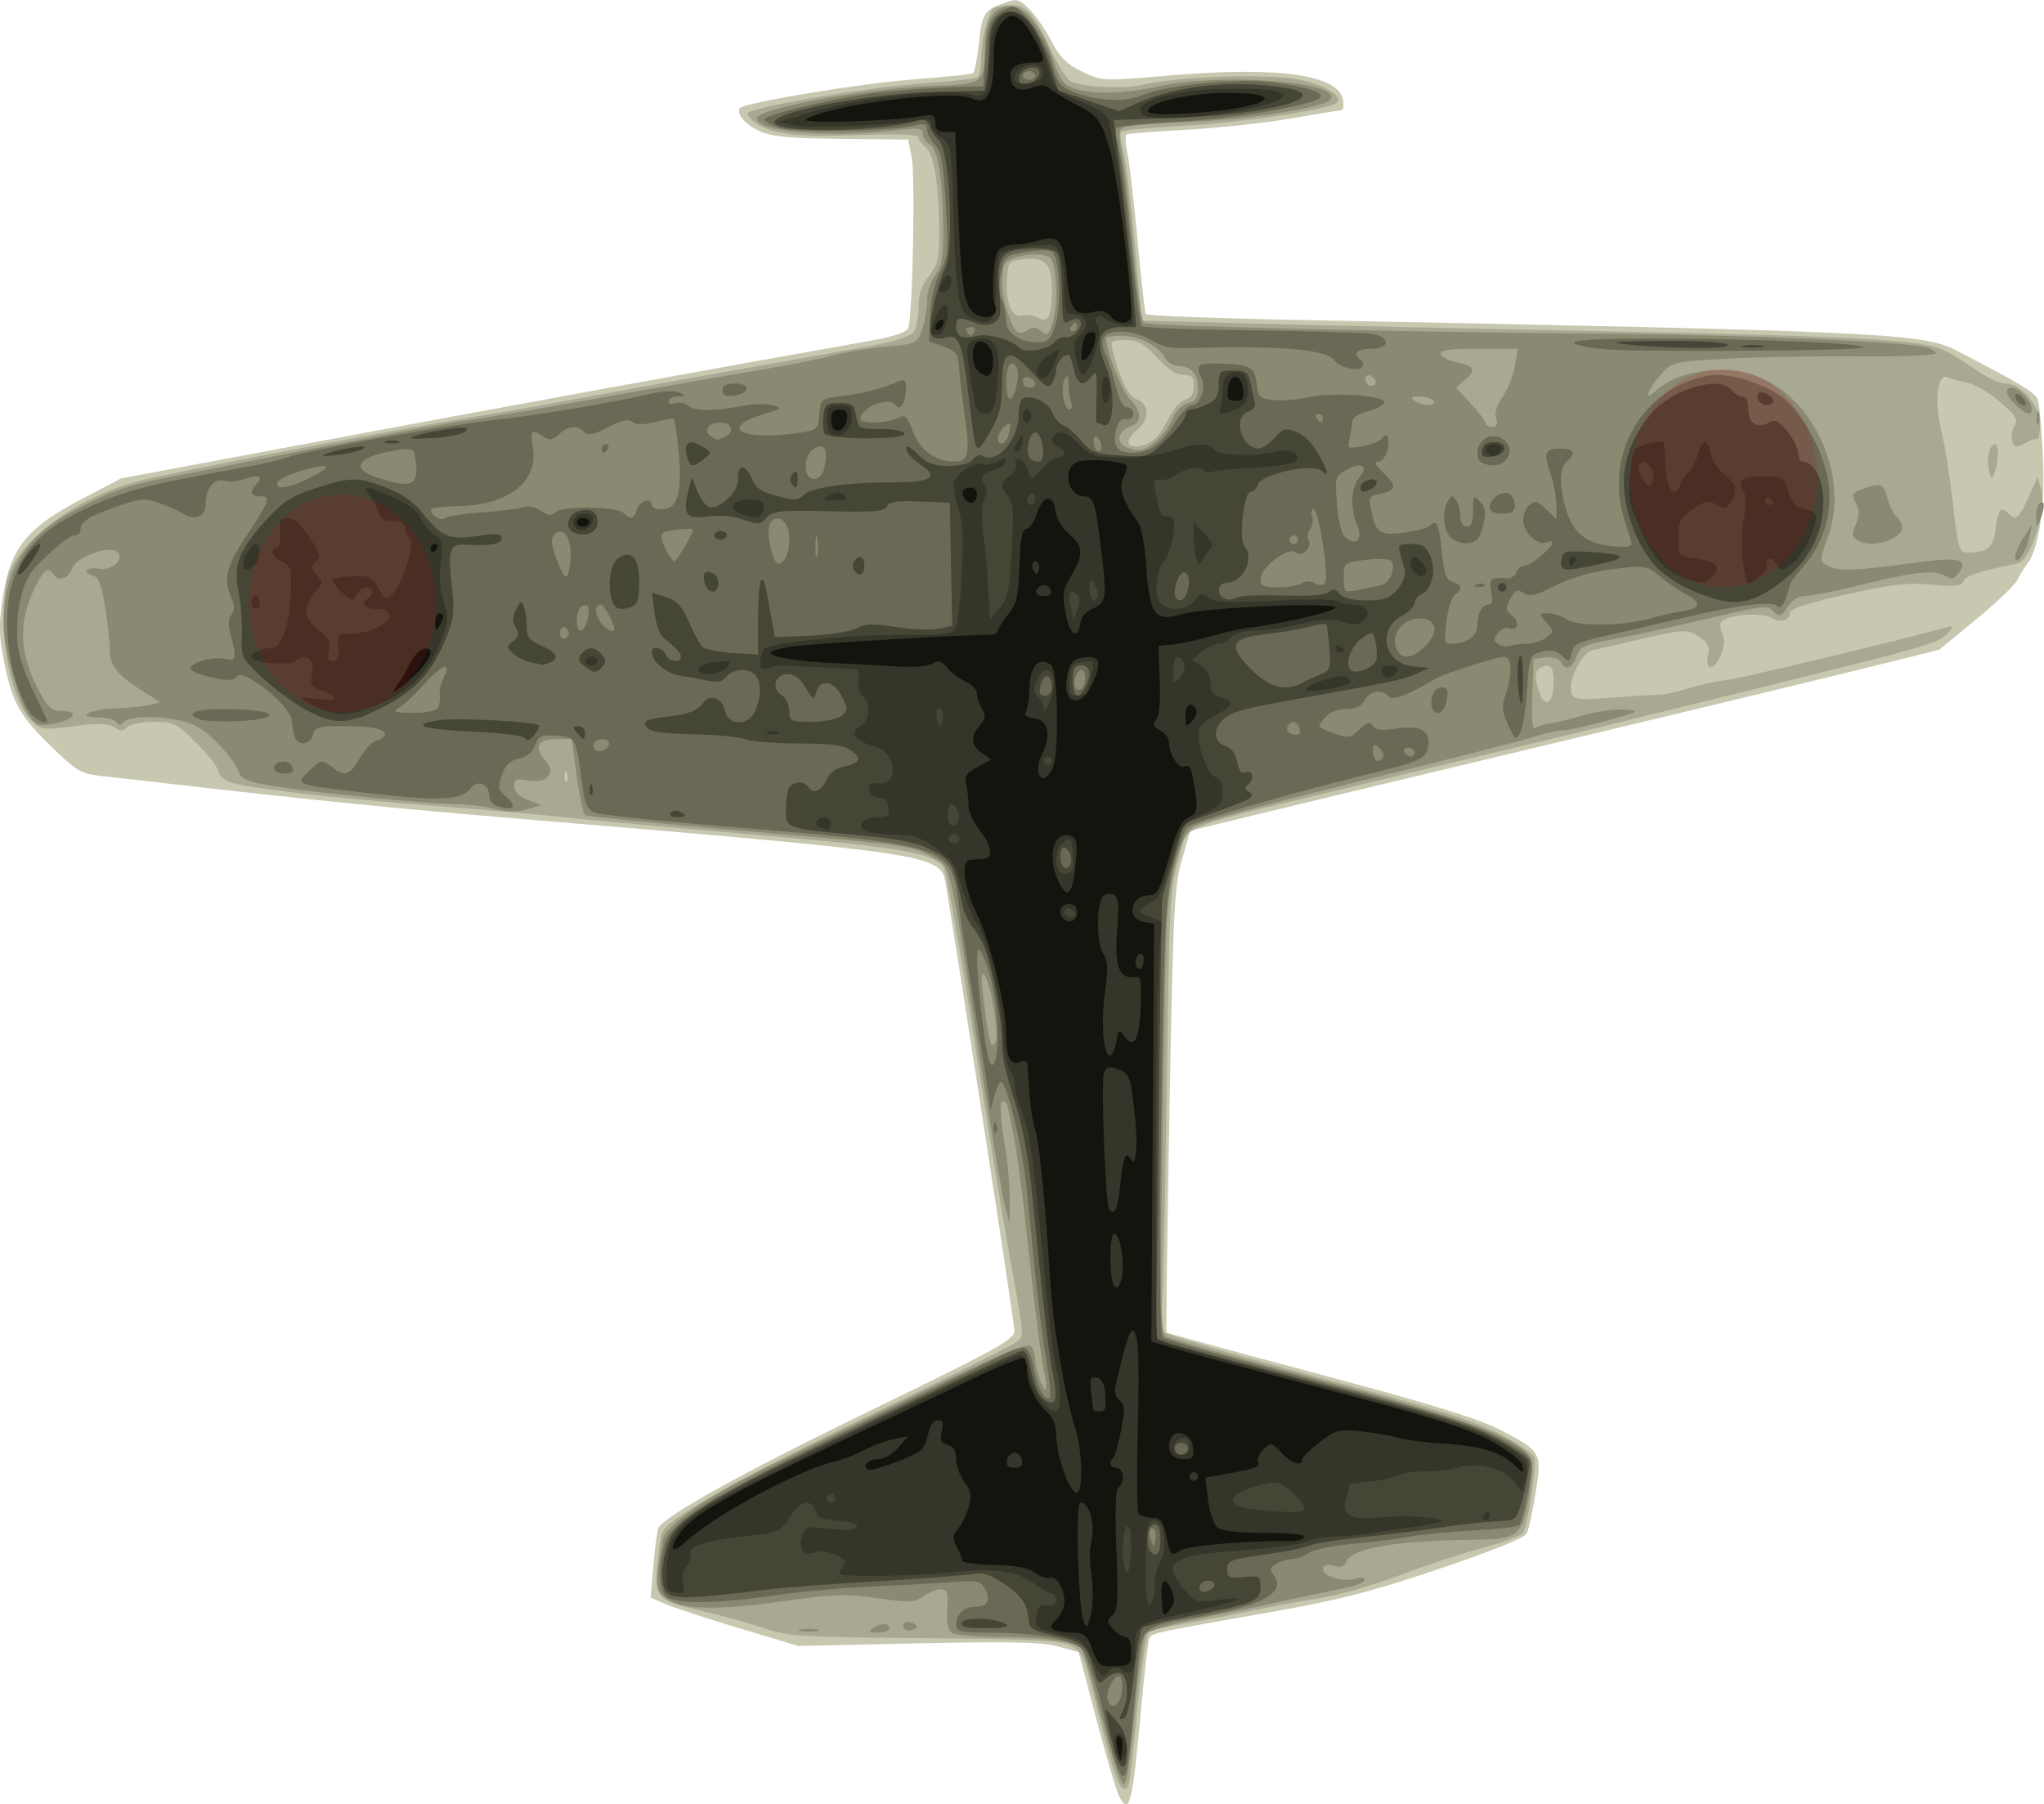 <?xml version="1.0" encoding="UTF-8"?>
<svg width="173.65mm" height="153.29mm" version="1.1" viewBox="0 0 615.29 543.15" xmlns="http://www.w3.org/2000/svg">
<g transform="translate(-161.54 -281.15)">
<g transform="matrix(1.255 0 0 1.306 -198.14 -85.96)">
<g transform="translate(1200,200)">
<path d="m-644.98 495.18c-0.665-1.242-3.113-9.215-5.441-17.716l-4.232-15.457-4.96-1.32c-3.833-1.02-11.47-1.182-33.623-0.714l-28.663 0.606-14.337-4.143c-7.885-2.279-15.86-4.791-17.721-5.583l-3.384-1.441 0.693-7.643c0.381-4.204 0.915-8.004 1.187-8.444 1.805-2.92 20.684-12.962 50.637-26.932 30.456-14.205 34.75-16.484 34.75-18.442 0-1.731-13.683-87.219-16.526-103.25-1.168-6.586-3.059-6.862-101.47-14.774-31.159-2.505-47.958-4.114-82.5-7.9-7.7-0.844-16.25-1.78-19-2.08-4.492-0.49-5.72-1.226-12.084-7.24-7.508-7.096-9.186-10.288-11.231-21.366-0.785-4.252-0.714-7.585 0.282-13.323 1.86-10.712 5.819-15.328 18.714-21.821l9.561-4.814 40.879-7.355c49.728-8.948 98.381-17.49 138.08-24.242 6.476-1.102 9.386-2.04 9.83-3.169 1.055-2.68 1.712-35.335 0.795-39.47l-0.858-3.866-15.983-0.162c-12.527-0.127-16.797-0.525-19.747-1.839-3.417-1.522-5.674-4.162-4.534-5.302 1.254-1.254 29.043-5.668 41.213-6.547 7.654-0.552 14.238-1.204 14.632-1.447 0.394-0.244 1.027-3.346 1.407-6.895 0.739-6.901 1.266-7.687 6.277-9.372 2.93-0.985 3.494-0.824 6.041 1.723 1.545 1.545 3.898 4.861 5.228 7.369 1.847 3.481 3.549 5.089 7.195 6.797 4.724 2.213 4.95 2.223 20.614 0.924 26.616-2.207 41.164-0.221 42.01 5.734 0.176 1.238 7.5e-4 2.25-0.389 2.25-0.39 0-5.933 0.863-12.32 1.919s-17.686 2.226-25.111 2.601-13.791 0.859-14.146 1.076-0.258 2.084 0.217 4.149c0.475 2.065 1.572 11.142 2.438 20.169s1.764 16.72 1.995 17.093 17.649 0.998 38.708 1.387c137.06 2.534 147.76 3.011 155.61 6.933 15.608 7.795 19 9.76 19.64 11.374 0.392 0.989 0.941 6.973 1.221 13.298 0.519 11.733-0.967 21.229-3.869 24.726-0.679 0.818-1.705 2.43-2.279 3.582-0.574 1.152-5.034 5.246-9.911 9.098l-8.866 7.003-20.128 4.781c-11.071 2.629-45.778 10.667-77.128 17.862-31.35 7.195-62.702 14.43-69.672 16.079l-12.672 2.997-2.001 6.686c-1.821 6.084-2.089 11.277-2.976 57.686-0.536 28.05-0.852 51.132-0.701 51.293 0.151 0.161 16.654 4.492 36.674 9.625 26.94 6.907 38.227 10.252 43.431 12.873 9.86 4.965 9.96 5.138 8.408 14.479-0.706 4.252-1.654 8.461-2.105 9.354-0.512 1.012-8.449 4.091-21.104 8.187-16.539 5.352-24.159 7.217-41.283 10.099-26.399 4.444-27.42 4.654-28.106 5.764-0.311 0.503-1.189 7.532-1.953 15.621-2.162 22.913-2.841 25.564-5.348 20.88z" fill="#c8c8b1"/>
<path d="m-647 486.76c-1.093-3.712-3.019-10.795-4.279-15.739-2.028-7.959-2.634-9.162-5.291-10.5-2.458-1.238-8.823-1.555-35.26-1.754-29.107-0.219-32.834-0.436-38.134-2.222-3.231-1.088-9.761-2.845-14.513-3.904-11.437-2.549-11.982-3.062-11.276-10.619 0.31-3.321 0.826-6.707 1.146-7.525 1.289-3.293 17.03-11.892 48.705-26.608 18.333-8.517 34.396-16.181 35.697-17.031 2.67-1.745 2.782 0.102-1.336-21.849-1.445-7.7-5.282-30.352-8.528-50.337s-6.409-36.949-7.03-37.697c-2.756-3.321-10.084-4.523-45.471-7.46-19.8-1.643-40.275-3.448-45.5-4.009-5.225-0.562-18.725-1.701-30-2.532-26.255-1.935-46.75-4.225-50.25-5.615-1.512-0.601-2.75-1.738-2.75-2.527 0-0.789-2.32-3.66-5.156-6.379-4.814-4.616-5.497-4.944-10.3-4.944-2.829 0-5.695 0.551-6.369 1.225-0.959 0.959-1.645 0.963-3.156 0.019-1.44-0.899-3.898-0.957-9.662-0.226-7.262 0.921-7.87 0.849-10.034-1.184-5.358-5.034-8.352-21.1-6.003-32.219 1.851-8.763 15.91-19.086 31.461-23.101 6.972-1.8 60.96-11.762 78.218-14.433 6.875-1.064 20.375-3.34 30-5.058s26.5-4.66 37.5-6.538 24.275-4.151 29.5-5.05c5.894-1.015 9.974-2.239 10.75-3.226 0.688-0.875 1.25-3.495 1.25-5.823 0-3.055 0.695-5.058 2.5-7.203 2.217-2.635 2.493-3.859 2.44-10.827-0.079-10.421-1.305-17.418-3.307-18.882-0.898-0.657-1.633-1.656-1.633-2.22 0-0.678-5.003-0.854-14.75-0.518-14.935 0.514-20.806-0.228-24.779-3.133-1.082-0.791-1.726-1.68-1.431-1.975 1.401-1.401 27.732-5.753 40.193-6.644 7.691-0.55 14.385-1.247 14.876-1.55s0.894-2.212 0.897-4.242c7e-3 -4.42 1.685-10.882 3.045-11.722 0.537-0.332 2.378-0.643 4.091-0.692 3.683-0.105 5.521 1.919 9.872 10.866 1.643 3.379 3.7 6.417 4.572 6.751 3.696 1.418 12.472 1.759 17.5 0.68 8.864-1.902 29.702-2.53 37.177-1.119 6.362 1.2 11.07 4.103 8.866 5.466-2.492 1.54-23.946 4.554-36.912 5.185-7.856 0.382-14.477 1.007-14.713 1.389-0.236 0.381 0.032 2.361 0.595 4.398 0.563 2.038 1.794 11.671 2.737 21.406l1.714 17.701 26.475 0.677c14.561 0.372 52.575 1.172 84.475 1.777 59.551 1.13 75.986 1.984 81.078 4.21 1.607 0.703 5.11 2.753 7.784 4.557 2.674 1.804 5.971 3.279 7.327 3.279 3.813 0 8.311 5.099 8.311 9.423 0 1.967-0.338 3.481-0.75 3.365s-1.769 0.353-3.015 1.043c-1.928 1.069-2.361 1.006-2.908-0.42-0.354-0.922-0.129-2.499 0.5-3.506 0.98-1.569 0.499-2.37-3.377-5.617-2.486-2.083-5.967-4.064-7.735-4.402-1.768-0.338-3.958-0.932-4.866-1.319-2.501-1.067-3.296 5.623-1.491 12.552 0.8 3.073 2.042 10.603 2.758 16.734 1.185 10.136 1.488 11.146 3.343 11.134 4.916-0.033 6.287-1.067 6.836-5.154 0.631-4.702 1.306-5.63 2.921-4.016 1.936 1.936 2.662 1.421 4.997-3.547l2.223-4.73 0.897 3.128c1.301 4.537-2.623 16.157-5.666 16.776-9.53 1.939-12.59 2.911-13.065 4.147-0.436 1.137-1.965 1.296-7.511 0.781-5.625-0.523-9.569-0.092-20.527 2.24-8.208 1.748-13.564 3.358-13.564 4.079-8.4e-4 2.011-2.073 2.608-4.515 1.301-2.506-1.341-10.99-0.603-12.008 1.045-0.313 0.507-0.162 1.718 0.337 2.692 0.593 1.157 0.428 2.912-0.475 5.066-1.519 3.623-3.853 3.387-2.928-0.295 0.426-1.696-0.058-2.694-1.884-3.891-3.128-2.05-3.796-2.029-14.843 0.459-5.051 1.138-10.084 2.252-11.184 2.476-2.44 0.496-5.874 7.317-4.927 9.785 0.613 1.597 1.629 1.702 10.303 1.06 5.293-0.392 10.298-0.686 11.123-0.655 0.825 0.031 3.75-0.605 6.5-1.414 2.75-0.809 7.019-1.704 9.487-1.989 3.699-0.427 43.233-9.534 52.013-11.982 2.182-0.608 2.337-0.498 1.217 0.869-2.044 2.494-4.828 3.301-40.717 11.802-18.7 4.429-37.6 8.909-42 9.954-4.4 1.045-26.78 6.23-49.732 11.521-56.028 12.916-49.756 10.601-52.416 19.349-2.089 6.869-2.245 9.685-2.803 50.465-0.325 23.754-0.804 46.34-1.065 50.19-0.261 3.85-0.139 7.521 0.272 8.157 0.411 0.636 16.946 5.306 36.746 10.376 28.149 7.208 37.698 10.071 43.793 13.126 4.287 2.149 8.058 4.596 8.381 5.436 0.638 1.662-1.465 15.446-2.648 17.361-0.4 0.648-4.733 2.2-9.627 3.451-4.895 1.25-13.878 4.101-19.964 6.336-6.085 2.235-14.635 4.6-19 5.256-4.365 0.656-11.986 2.011-16.936 3.012-4.95 1.001-12.162 2.331-16.026 2.957s-7.541 1.455-8.171 1.845c-0.67 0.414-1.84 7.762-2.818 17.696-0.92 9.344-1.882 17.326-2.138 17.74-1.205 1.949-2.451 0.202-4.277-5.998zm-130.39-227.44c-0.319-0.798-0.556-0.561-0.604 0.604-0.043 1.054 0.193 1.645 0.525 1.312 0.332-0.332 0.368-1.195 0.079-1.917zm236.65-20.779c0-3.583-0.69-4.494-2.79-3.688-1.803 0.692-1.947 2.464-0.506 6.253 1.306 3.435 3.296 1.887 3.296-2.564zm-95.51-56.339c0.728-0.583 2.17-2.72 3.205-4.749 1.035-2.029 2.802-3.929 3.927-4.223 1.397-0.365 2.045-1.357 2.045-3.128 0-2.111-0.473-2.594-2.54-2.594-1.663 0-3.855-1.382-6.345-4-3.11-3.269-4.486-4-7.527-4-3.378 0-3.665 0.208-3.1 2.25 1.833 6.625 3.844 10.72 5.526 11.254 3.343 1.061 3.587 4.605 0.487 7.077-1.583 1.262-2.453 2.688-2.044 3.349 0.756 1.223 4.112 0.572 6.366-1.235zm-24.838-34.409c0.018-5.98-1.584-7.528-7.167-6.925-3.075 0.332-3.339 0.647-3.616 4.307-0.421 5.578 1.159 9.313 3.662 8.658 1.085-0.284 2.792-0.058 3.793 0.502 2.509 1.404 3.309-0.168 3.328-6.543zm224.78 41.911c-0.681-2.603 0.105-6.196 1.355-6.196 1.057 0 1.046 3.725-0.019 6.446-0.727 1.858-0.788 1.847-1.336-0.25z" fill="#a9a993"/>
<path d="m-644.9 490.81c-0.648-1.205-2.772-8.179-4.72-15.496s-3.916-13.679-4.374-14.136c-1.635-1.635-8.743-2.629-19.076-2.668-5.775-0.021-11.155-0.453-11.955-0.96-1.004-0.635-1.368-2.336-1.175-5.485 0.238-3.878 2e-3 -4.564-1.572-4.564-1.019 0-2.9 0.734-4.18 1.63-2.056 1.44-3.336 1.49-10.972 0.428-7.346-1.022-10.525-0.945-21.145 0.512-18.687 2.563-27.067 2.221-30.533-1.245-1.57-1.57-1.544-3.625 0.16-12.546 0.676-3.541 10.328-10.02 25.585-17.173 56.893-26.676 61.986-28.904 62.869-27.51 0.489 0.773 0.896 2.163 0.905 3.09 0.019 2.113 1.927 7.236 2.487 6.677 0.229-0.229 0.023-2.204-0.457-4.389-0.48-2.185-1.584-10.048-2.453-17.473-0.869-7.425-2.059-17.55-2.644-22.5-0.987-8.361-2.384-16.438-3.604-20.851-0.285-1.032-0.892-1.47-1.371-0.991-0.479 0.479-0.229 4.396 0.564 8.851 0.783 4.395 1.399 10.466 1.369 13.491l-0.054 5.5-1.237-4.5c-0.68-2.475-3.627-19.35-6.548-37.5-6.8-42.253-6.23-40.048-10.983-42.473-4.976-2.538-5.16-2.562-46.858-6.036-19.417-1.617-35.683-3.175-36.146-3.461-0.463-0.286-1.385-4.348-2.049-9.025l-1.207-8.505h-3.897c-4.354 0-5.192 1.911-2.259 5.152 2.498 2.76 0.083 5.205-4.324 4.379-2.83-0.531-3.314-0.338-3.314 1.326 0 1.282 1.11 2.361 3.25 3.158l3.25 1.21-3.426 0.962c-2.278 0.639-4.856 0.602-7.693-0.113-2.346-0.591-6.655-1.083-9.574-1.095-6.343-0.025-31.854-2.438-43.01-4.069-5.683-0.831-8.13-1.628-8.56-2.787-1.204-3.243-6.397-8.845-10.159-10.959-4.244-2.385-15.76-3.083-17.766-1.077-0.783 0.783-1.275 0.783-1.759 0-0.37-0.598-2.333-1.094-4.363-1.102-5.701-0.024-1.776-1.925 4.309-2.088 2.75-0.073 6.277-0.418 7.838-0.765l2.838-0.632-4.173-2.5c-6.034-3.615-8.044-5.993-7.996-9.457 0.023-1.673-0.477-6.138-1.111-9.92-0.886-5.28-1.586-6.99-3.014-7.364-2.617-0.684-1.419-2.082 1.343-1.567 2.972 0.555 6.042-1.709 4.859-3.584-1.367-2.166-10.044 0.66-11.179 3.641-0.884 2.321-3.317 3.012-4.406 1.25-1.284-2.078-2.691-0.825-5.183 4.619-3.231 7.057-2.804 13.845 1.36 21.611 2.349 4.381 3.285 5.27 5.552 5.27 4.411 0 3.647 1.863-1.154 2.812-3.997 0.79-4.602 0.648-6.254-1.468-2.698-3.457-6.283-15.606-6.297-21.343-0.031-12.391 5.187-20.335 17.346-26.41 9.639-4.816 12.139-5.607 25.63-8.112 6.05-1.123 14.15-2.657 18-3.408 19.06-3.72 45.9-8.545 50.657-9.107 2.938-0.347 15.468-2.382 27.843-4.522 12.375-2.14 29.7-5.052 38.5-6.47s18.25-3.187 21-3.93 8.408-1.65 12.574-2.015c7.417-0.65 7.598-0.731 8.75-3.916 0.647-1.789 1.186-4.795 1.198-6.681 0.012-1.886 0.902-4.554 1.978-5.929 1.582-2.022 1.946-4.028 1.905-10.5-0.072-11.401-1.251-18.555-3.241-19.668-0.915-0.512-1.664-1.611-1.664-2.442 0-1.283-1.091-1.389-7.25-0.7-15.723 1.758-33.524 0.132-32.491-2.967 0.735-2.206 25.807-6.613 41.203-7.243 13.586-0.555 13.235-0.307 13.438-9.507 0.128-5.811 2.295-8.973 6.15-8.973 3.551 0 7.948 5.468 10.447 12.993 1.287 3.875 2.232 5.066 4.706 5.928 4.304 1.5 12.034 1.347 20.297-0.404 15.484-3.28 45.297-0.982 41.144 3.172-1.755 1.755-19.896 4.473-33.297 4.989-8.334 0.321-15.714 0.93-16.4 1.354-0.987 0.61-0.998 2.033-0.054 6.835 0.656 3.335 1.842 13.137 2.635 21.781 0.793 8.644 1.922 16.013 2.508 16.375 1.246 0.77 62.631 2.162 111.46 2.527 31.711 0.237 69.432 1.754 75.75 3.047 1.512 0.309 2.75 0.957 2.75 1.439 0 0.482-8.438 0.804-18.75 0.716-10.312-0.088-24.565 0.163-31.673 0.558-12.881 0.715-12.932 0.727-15.75 3.884-3.096 3.468-3.877 6.05-1.077 3.561 4.969-4.417 14.867-6.102 22.856-3.891 14.502 4.013 23.932 23.065 18.544 37.466-2.062 5.512-2.066 5.645-0.193 6.647 2.541 1.36 6.415 1.267 19.437-0.466 11.973-1.593 14.547-1.163 12.177 2.034-1.197 1.615-1.784 1.751-3.373 0.782-2.38-1.451-7.607-0.883-20.834 2.263-5.575 1.326-11.302 2.411-12.727 2.411-1.669 0-3.181 0.901-4.25 2.532-1.488 2.271-1.829 2.378-3.305 1.042-1.775-1.607-0.736-1.756-24.082 3.467-4.675 1.046-11.576 2.437-15.336 3.091-5.574 0.97-6.993 1.603-7.688 3.432-1.16 3.05-2.67 3.806-3.75 1.875-0.585-1.045-1.912-1.488-3.812-1.271l-2.914 0.332-0.292 8.335c-0.232 6.622-0.026 8.165 1 7.507 0.71-0.456 2.192-0.902 3.292-0.992 1.1-0.09 4.626-0.905 7.835-1.81 3.209-0.905 7.709-1.509 10-1.343 3.957 0.288 3.741 0.416-4.335 2.567-4.675 1.245-9.497 2.257-10.715 2.25-1.218-7e-3 -4.143 0.611-6.5 1.373-2.357 0.763-15.085 3.939-28.285 7.058-37.018 8.747-51.829 12.57-53.875 13.907-2.722 1.78-5.557 11.858-6.088 21.648-0.254 4.675-0.741 27.876-1.083 51.558-0.509 35.262-0.38 43.245 0.712 44.09 0.733 0.568 16.859 4.958 35.834 9.757 34.584 8.747 48.451 13.545 51.429 17.797 1.015 1.449 1.026 3.227 0.056 8.883-1.67 9.735-2.502 10.37-13.76 10.499-18.547 0.213-28.96 1.979-30.163 5.113-0.404 1.052-1.341 1.324-3.072 0.889-1.79-0.449-2.491-0.22-2.491 0.814 0 1.691 5.069 3.029 7.978 2.106 1.112-0.353 2.022-0.193 2.022 0.355 0 0.548-2.587 1.479-5.75 2.068-3.163 0.589-9.125 1.796-13.25 2.681s-13.121 2.672-19.992 3.97c-7.551 1.427-12.92 2.945-13.574 3.839-0.595 0.814-1.66 7.84-2.368 15.615-0.707 7.775-1.608 15.335-2.003 16.8-0.715 2.66-0.719 2.661-1.895 0.473zm-30.154-177.21c-1.385-8.209-3.675-11.254-2.625-3.49 1.561 11.543 1.815 12.586 2.818 11.582 0.669-0.669 0.605-3.356-0.194-8.092zm39.653-131.35c1.193-1.072 2.694-3.216 3.335-4.764 0.661-1.595 2.212-3.077 3.58-3.42 1.829-0.459 2.415-1.281 2.415-3.387 0-3.371-1.63-5.181-4.665-5.181-1.246 0-2.744-0.895-3.33-1.99-1.467-2.74-6.204-5.01-10.456-5.01-1.952 0-3.55 0.268-3.55 0.596 0 2.937 3.724 12.171 5.616 13.924 2.812 2.606 3.086 5.284 0.634 6.188-3.675 1.356-4.186 4.008-1 5.192 2.685 0.998 4.505 0.471 7.42-2.149zm80.842-4.717c-0.392-1.234 0.184-3.057 1.549-4.903 1.195-1.616 2.51-4.782 2.922-7.035l0.749-4.097h-9.449c-7.009 0-9.344 0.316-9.041 1.224 0.224 0.673 1.86 1.521 3.634 1.884 4.493 0.919 4.988 1.769 2.299 3.949l-2.326 1.885 3.576 3.682c1.967 2.025 3.576 4.063 3.576 4.528s0.705 0.847 1.567 0.847c1.103 0 1.383-0.582 0.944-1.965zm-15.011-4.035c-0.34-0.55-1.829-0.993-3.309-0.985-2.105 0.012-2.364 0.226-1.191 0.985 1.976 1.277 5.289 1.277 4.5 0zm-14.396-5.296c-1.284-1.284-2.585-0.291-1.635 1.246 0.368 0.596 1.127 0.8 1.687 0.454 0.683-0.422 0.666-0.981-0.052-1.7zm-79.702-10.785c1.336 1.109 1.713 0.908 2.581-1.375 1.585-4.168 1.282-14.078-0.474-15.536-1.996-1.657-10.126-0.449-10.921 1.622-0.924 2.408-0.693 6.762 0.557 10.471 1.72 5.107 2.678 6.027 4.859 4.665 1.404-0.877 2.2-0.841 3.398 0.153zm-57.641 299.37c1.244-0.239 3.044-0.23 4 0.02 0.956 0.25-0.062 0.446-2.262 0.435-2.2-0.011-2.982-0.216-1.738-0.455zm17.238-0.293c1.956-1.264 4-1.264 4 0 0 0.55-1.238 0.993-2.75 0.985-2.143-0.012-2.419-0.229-1.25-0.985zm7.516 0.025c-0.788-1.276 0.849-2.036 2.366-1.099 1.005 0.621 0.946 0.925-0.266 1.39-0.854 0.328-1.799 0.196-2.1-0.292zm266.49-247.06c4e-3 -0.805 0.922-2.814 2.04-4.464l2.034-3-0.664 3c-0.771 3.484-3.421 6.953-3.409 4.464zm-37.95-3.908c-1.179-0.746-1.224-1.395-0.245-3.542 0.83-1.821 0.889-3.206 0.193-4.506-1.404-2.624-1.371-2.685 2.11-3.899 3.722-1.298 4.457-0.952 5.324 2.502 0.363 1.447 1.313 3.283 2.111 4.081 2.137 2.137 1.775 3.839-1.096 5.147-3.04 1.385-6.412 1.472-8.396 0.217zm43.013-5.247c-0.039-1.48 0.38-2.969 0.93-3.309 1.194-0.738 1.194 1.222 0 4-0.767 1.786-0.867 1.712-0.93-0.691zm0.088-22.809c0-1.375 0.227-1.938 0.504-1.25s0.277 1.812 0 2.5-0.504 0.125-0.504-1.25zm-4.969-3.039c-2.48-2.311-2.832-3.961-0.844-3.961 1.601 0 4.655 3.168 4.655 4.829 0 1.734-1.348 1.428-3.811-0.868z" fill="#8a8a72"/>
<path d="m-646.5 485.26c-0.817-2.888-1.752-6.6-2.078-8.25-1.121-5.682-3.911-14.003-5.237-15.619-1.837-2.239-10.902-3.881-21.422-3.881-7.839 0-8.833-0.203-8.833-1.8 0-2.447 1.937-4.2 4.641-4.2 2.907 0 3.731-1.437 2.328-4.058-1.024-1.914-1.757-2.055-8.296-1.591-3.945 0.28-12.798 0.75-19.673 1.044-6.875 0.294-17.45 1.246-23.5 2.116-12.057 1.734-21.888 1.887-24.695 0.385-2.074-1.11-2.403-6.204-0.778-12.054 1.572-5.661 10.501-10.999 45.473-27.186 17.05-7.892 32.956-15.349 35.347-16.572 2.391-1.223 4.97-1.984 5.732-1.692 0.762 0.292 1.674 2.339 2.027 4.549 0.668 4.18 2.783 8.003 3.841 6.945 0.336-0.336-0.043-4.385-0.842-8.998-1.354-7.818-2.193-14.88-4.618-38.888-0.951-9.412-4.819-24.985-6.208-24.995-0.397-3e-3 -1.121 1.458-1.608 3.245l-0.887 3.25-0.731-5c-0.402-2.75-1.786-11.075-3.075-18.5s-2.868-17.073-3.508-21.441c-2.471-16.856 0.821-15.784-64.97-21.158-11.275-0.921-21.481-2.04-22.681-2.487-1.666-0.62-2.341-1.945-2.86-5.613-1.682-11.897-1.616-11.77-6.252-12.109-3.695-0.27-4.329-4e-3 -5.15 2.157-0.597 1.57-2.021 2.703-3.921 3.12-2.179 0.479-3.285 1.515-4.1 3.843-0.986 2.816-0.862 3.394 1.066 4.962 2.631 2.141 1.924 3.199-1.555 2.326-1.673-0.42-2.547-1.329-2.547-2.651 0-2.775-2.96-3.725-4.603-1.478-1.887 2.581-7.76 2.832-23.897 1.02-18.326-2.057-18.141-1.994-14.838-5.054 3.051-2.828 3.206-2.852 5.779-0.906 2.93 2.217 4.158 1.813 6.486-2.132 1.168-1.98 3.013-3.833 4.099-4.117s1.975-0.866 1.975-1.293c0-1.386-3.027-1.99-9.965-1.99-5.961 0-6.866 0.247-7.325 2-0.591 2.26-3.503 2.703-4.29 0.653-0.284-0.741-0.608-2.486-0.719-3.878-0.273-3.421-11.603-12.238-13.172-10.25-0.819 1.038-2.112 1.077-6.297 0.19-2.897-0.614-5.117-1.564-4.935-2.111 0.47-1.411 5.781-2.729 8.451-2.098 2.545 0.602 2.75-0.276 1.27-5.435-0.686-2.39-0.641-3.823 0.147-4.773 0.836-1.008 0.831-2.006-0.02-3.875-1.971-4.325-1.294-7.082 3.433-13.987 5.834-8.521 6.176-9.437 3.527-9.437-2.358 0-2.694-1.013-0.924-2.783 1.774-1.774 0.446-2.406-2.614-1.243-1.489 0.566-3.765 0.764-5.056 0.44-2.58-0.647-4.513 1.73-4.513 5.552 0 2.601-2.648 3.735-5.12 2.192-1.02-0.637-3.649-1.776-5.842-2.532-3.527-1.215-4.615-1.166-9.435 0.424-7.275 2.4-9.604 3.731-9.604 5.486 0 0.806-0.609 1.465-1.354 1.465-1.302 0-4.606 2.549-9.421 7.27-2.866 2.809-4.556 8.697-4.455 15.52 0.072 4.855 1.124 7.772 7.019 19.461 0.955 1.895-2.73 0.489-4.066-1.551-4.797-7.321-6.764-20.601-4.306-29.059 2.231-7.673 6.803-12.511 16.011-16.944 9.949-4.789 15.745-6.281 41.277-10.625 2.863-0.487 6.688-1.359 8.5-1.938 5.728-1.83 36.792-7.246 49.795-8.682 11.548-1.275 29.137-4.123 38.599-6.249 2.171-0.488 4.837-0.539 5.924-0.115 1.853 0.724 1.835 0.777-0.273 0.843-1.238 0.039-2.25 0.568-2.25 1.177 0 0.611 0.728 0.828 1.627 0.483 0.895-0.343 2.214-0.137 2.932 0.459 1.631 1.354 6.463 1.419 12.863 0.174 2.707-0.527 6.082-0.631 7.5-0.232 2.47 0.695 2.411 0.773-1.422 1.867-11.779 3.362-6.415 6.463 7.808 4.513 4.414-0.605 4.598-0.765 4.89-4.25 0.3-3.593 0.346-3.627 5.803-4.288 5.107-0.62 8.942-1.585 13.25-3.336 1.375-0.559 1.747-0.206 1.735 1.646-0.021 3.155-1.482 5.48-2.455 3.905-1.392-2.252-8.457 0.405-8.514 3.202-0.023 1.119 6.826 0.905 9.046-0.283 1.683-0.901 2.138-0.512 3.558 3.038 1.742 4.354 5.465 6.994 9.863 6.994 3.526 0 3.951-1.789 2.556-10.778-0.659-4.247-1.274-9.257-1.368-11.134-0.147-2.946-0.649-3.576-3.67-4.61l-3.5-1.198 0.254-5.89c0.157-3.636 1.068-7.447 2.381-9.96 1.964-3.76 2.071-4.971 1.391-15.855-0.599-9.592-1.089-12.137-2.631-13.679-1.042-1.042-1.895-2.622-1.895-3.511 0-1.264-0.6-1.466-2.75-0.928-5.561 1.392-28.926 1.807-32.643 0.58-1.984-0.655-3.607-1.517-3.607-1.916 0-1.087 17.306-5.02 27-6.137 4.675-0.538 12.325-1.1 17-1.248l8.5-0.269 0.575-7.382c0.478-6.133 0.97-7.702 2.913-9.275 1.286-1.041 3.031-1.76 3.878-1.597 2.476 0.477 8.052 8.573 9.29 13.488 0.913 3.626 1.756 4.778 4.242 5.801 5.69 2.341 12.965 2.792 17.11 1.06 5.242-2.19 21.553-3.881 29.993-3.108 8.241 0.754 14.047 2.4 12.815 3.631-1.821 1.821-20.995 4.919-34.405 5.559-7.691 0.367-14.213 1.037-14.492 1.489s0.013 2.744 0.65 5.094c0.637 2.35 1.954 12.283 2.928 22.073 0.974 9.79 2.075 18.105 2.448 18.477 0.373 0.373 12.238 0.811 26.367 0.974 14.129 0.163 27.152 0.531 28.939 0.818 4.562 0.732 4.366 3.431-0.25 3.431-3.38 0-4.581 1.214-2.484 2.51 0.559 0.345 0.735 1.083 0.391 1.64-0.777 1.257-5.412 0.177-6.845-1.596-2.028-2.507-13.554-3.363-36.3-2.694-2.656 0.078-5.456-0.618-7.5-1.864-3.987-2.431-10.563-2.678-11.426-0.429-0.331 0.862-0.095 2.55 0.524 3.75 0.619 1.2 1.691 4.433 2.383 7.183 0.81 3.219 1.792 5 2.758 5 0.825 0 1.5 0.675 1.5 1.5 0 0.864-0.73 1.378-1.722 1.213-1.133-0.189-1.939 0.579-2.358 2.248-0.987 3.931 0.124 5.54 3.825 5.54 4.137 0 7.136-2.062 10.308-7.086 1.359-2.153 3.155-3.914 3.99-3.914 1.967 0 3.48-4.002 2.337-6.184-1.659-3.168-0.932-3.645 5.158-3.39 6.802 0.286 7.67 0.827 8.133 5.074 0.293 2.688 0.726 3.033 4.159 3.315 2.108 0.173 5.933-0.128 8.5-0.67 5.756-1.215 18.395-0.335 17.879 1.245-0.199 0.611-2.016 1.527-4.037 2.037-2.272 0.573-3.679 1.527-3.688 2.5-8e-3 0.865-0.293 2.618-0.635 3.894-0.593 2.215-0.445 2.288 3.264 1.606 2.137-0.393 4.198-1.2 4.581-1.792 1.156-1.789 1.946-0.046 1.245 2.747-0.361 1.44-1.349 2.618-2.195 2.618-1.082 0-0.754 0.726 1.108 2.452 3.423 3.173 3.336 4.16-0.435 4.914-2.88 0.576-3.036 0.829-2.385 3.875 1.115 5.215 2.114 5.87 7.852 5.151 2.813-0.352 5.541-1.035 6.064-1.516 1.85-1.705 2.325-0.803 3.026 5.742 0.57 5.324 1.081 6.715 2.616 7.117 2.234 0.584 2.467 1.836 0.552 2.966-0.746 0.44-1.661 3.162-2.034 6.05-0.631 4.882-0.532 5.25 1.421 5.25 3.182 0 5.969-1.846 5.969-3.953 0-2.932 1.082-5.047 2.582-5.047 0.987 0 1.201-0.836 0.768-3-0.609-3.047-0.115-3.449 3.777-3.073 0.895 0.086 1.893-0.537 2.219-1.385s1.258-1.542 2.072-1.542c1.456 0 6.583-4.154 6.583-5.333 0-0.332-0.692-0.338-1.537-0.014-2.069 0.794-5.463-2.428-5.463-5.185 0-1.222 0.688-2.794 1.529-3.492 1.269-1.053 1.95-0.874 4 1.052l2.471 2.321-0.044-3.424c-0.024-1.883-0.675-5.195-1.445-7.358-1.684-4.726-1.3-5.566 2.548-5.566 3.232 0 3.752 1.082 1.441 3-1.753 1.455-1.907 4.993-0.448 10.248 1.635 5.888 4.633 8.464 10.698 9.191 2.943 0.353 5.25 0.23 5.25-0.279 0-0.5-0.675-2.822-1.5-5.16-4.44-12.585 1.074-25.999 13-31.623 2.75-1.297 6.616-2.362 8.591-2.368 5.167-0.014 12.453 2.405 16.47 5.469 4.409 3.363 9.084 11.505 10.49 18.272 1.442 6.939-0.734 14.786-5.591 20.162-1.903 2.106-3.46 4.083-3.46 4.394 0 0.31-0.457 1.767-1.017 3.237-0.768 2.019-1.33 2.413-2.297 1.611-1.247-1.035-10.194 0.097-21.833 2.762-2.394 0.548-8.628 1.939-13.853 3.091-12.879 2.839-12.709 2.773-13.349 5.22-0.531 2.03-0.676 2.06-2.402 0.498-1.358-1.229-2.608-1.457-4.793-0.876-2.896 0.771-2.967 0.948-3.495 8.719-0.296 4.363-1.044 8.818-1.662 9.9-1.043 1.829-1.25 1.703-2.905-1.769-1.5-3.146-1.593-4.259-0.588-7.039 1.669-4.616 1.536-8.66-0.285-8.66-1.828 0-14.47 3.854-16.521 5.037-6.678 3.851-10.226 5.138-11.275 4.089-1.754-1.754-4.547-1.327-5.725 0.875-0.739 1.382-2.094 2-4.38 2-2.043 0-4.005 0.768-5.125 2.006-2.059 2.276-2.16 2.123 2.454 3.752 3.109 1.098 3.68 1 5.803-0.994 1.878-1.764 2.524-1.938 3.191-0.858 0.615 0.994 2.051 1.172 5.409 0.668 5.913-0.887 8.559 0.444 7.886 3.965-0.591 3.09-1.317 3.401-16.237 6.952-19.187 4.567-40.431 10.605-41.658 11.842-0.637 0.642-2.06 4.542-3.163 8.667-1.683 6.296-2.099 11.916-2.592 35-0.975 45.67-0.976 73.012-3e-3 73.946 0.504 0.484 17.001 4.963 36.66 9.952 28.647 7.271 37.332 9.871 43.75 13.098 6.684 3.361 8.007 4.425 8.007 6.439 0 2.901-2.098 12.787-2.918 13.748-0.32 0.376-5.353 0.937-11.183 1.248-5.83 0.311-12.805 0.971-15.5 1.467-2.695 0.496-8.724 1.228-13.399 1.625-4.675 0.398-9.388 1.343-10.473 2.1-1.085 0.757-2.802 1.377-3.816 1.377s-2.743 0.481-3.842 1.07c-1.587 0.849-1.757 1.362-0.822 2.487 3.252 3.918-1.93 6.956-16.122 9.452-16.731 2.943-15.405 1.668-16.797 16.147-1.744 18.131-2.156 20.843-3.163 20.843-0.501 0-1.579-2.362-2.397-5.25zm2.243-14.577c0.172-1.745-0.149-3.173-0.715-3.173-1.502 0-3.348 3.908-2.675 5.661 0.947 2.467 3.053 0.921 3.39-2.488zm7.775-36.918c-1.075-1.075-1.646 0.431-0.891 2.352 0.708 1.802 0.762 1.805 1.112 0.065 0.202-1.006 0.103-2.093-0.22-2.417zm-37.6-114.01c-0.012-6.727-1.748-15.276-3.831-18.862-0.941-1.62-1.101-1.365-1.127 1.79-0.03 3.637 1.551 17.222 2.511 21.572 1.027 4.654 2.458 2.021 2.446-4.5zm92.442-64.137c0.301-0.488-0.122-1.443-0.941-2.122-1.239-1.028-1.489-0.88-1.489 0.887 0 2.145 1.421 2.868 2.43 1.236zm7.57-1.113c0-0.55-0.702-1-1.559-1s-1.281 0.45-0.941 1 1.042 1 1.559 1 0.941-0.45 0.941-1zm-193.25-1.75c0.244-0.733-0.445-1.25-1.667-1.25-1.228 0-2.083 0.646-2.083 1.573 0 1.838 3.12 1.569 3.751-0.323zm165.61-3.75c-0.638-1.661-1.956-1.965-2.775-0.639-0.669 1.082 0.344 2.139 2.049 2.139 0.746 0 1.056-0.64 0.726-1.5zm-206.7-4.75c0.431-0.688 0.657-2.02 0.503-2.961-0.155-0.941 0.231-2.667 0.856-3.836 2.104-3.931-0.051-3.381-4.304 1.1-2.321 2.445-5.121 4.982-6.221 5.637-1.727 1.029-1.291 1.199 3.191 1.25 3.126 0.035 5.503-0.438 5.975-1.191zm155.33-6.809c0-1.067-0.402-1.941-0.893-1.941-1.174 0-2.272 2.924-1.541 4.107 0.872 1.411 2.434 0.021 2.434-2.166zm81.614-7.464c3.092-3.092 2.782-5.87-0.701-6.276-3.889-0.454-7.378 2.814-6.545 6.131 0.866 3.449 3.882 3.51 7.246 0.145zm24.276-0.477c1.5 0 3.595-0.634 4.655-1.41 1.892-1.383 1.893-1.449 0.036-3.5-1.87-2.066-1.863-2.09 0.541-2.09 1.338 0 3.348 0.641 4.467 1.425 2.35 1.646 13.46 1.505 19.91-0.254 2.2-0.6 5.688-1.354 7.75-1.676 4.607-0.72 4.754-1.929 0.5-4.11-1.788-0.917-4.541-2.744-6.12-4.062-2.574-2.149-3.501-2.332-9-1.775-7.248 0.734-11.58 1.919-17.437 4.767-3.398 1.653-4.689 1.856-6.12 0.962-1.516-0.947-2.035-0.718-3.167 1.395-1.194 2.232-1.139 2.684 0.47 3.861 1.974 1.444 1.387 3.697-0.749 2.877-0.719-0.276-1.913 0.228-2.654 1.12-1.133 1.365-1.118 1.766 0.09 2.535 0.79 0.502 2.035 0.693 2.768 0.424 0.732-0.269 2.559-0.489 4.059-0.489zm-229.74-2.5c0-0.522-0.484-1.111-1.075-1.308-0.591-0.197-1.075 0.392-1.075 1.308s0.484 1.505 1.075 1.308c0.591-0.197 1.075-0.786 1.075-1.308zm4.451-3.047c0.707-2.817 0.099-4.004-1.534-2.995-1.339 0.828-1.412 5.541-0.086 5.541 0.54 0 1.269-1.146 1.62-2.547zm6.399 2.094c0-1.222-2.418-5.547-3.102-5.547-1.623 0-1.76 1.752-0.3 3.837 1.339 1.912 3.402 2.949 3.402 1.71zm184.2-10.152c1.99-0.583 3.393-4.204 2.121-5.475-0.483-0.483-3.228-0.6-6.099-0.26-5.173 0.613-5.221 0.65-5.221 4.09 0 3.464 9e-3 3.47 3.75 2.807 2.062-0.366 4.514-0.889 5.449-1.162zm-19.253-0.341c0.878-0.555 2.131-0.548 3.189 0.018 1.139 0.61 1.975 0.557 2.413-0.152 0.945-1.528-1.583-16.921-2.778-16.921-0.542 0-0.704 0.732-0.36 1.627 0.343 0.895 0.128 2.225-0.479 2.956-0.607 0.731-0.801 1.819-0.431 2.417 1.093 1.769-1.51 4.237-3.088 2.927-1.728-1.434-8.412 3.486-8.412 6.191 0 1.549 0.751 1.879 4.25 1.866 2.337-8e-3 4.901-0.427 5.696-0.93zm-175.42-5.952c0.304-4.077-1.44-6.894-3.486-5.629-1.439 0.889-1.31 2.647 0.515 7.013 1.839 4.402 2.565 4.064 2.971-1.384zm52.47-4.117c0-3.69-1.92-5.77-4.09-4.429-1.208 0.746-1.155 4.668 0.107 7.988 0.843 2.218 1.269 2.464 2.5 1.443 0.831-0.69 1.483-2.889 1.483-5.002zm-24.967 1.463c1.208-1.954 2.032-3.69 1.832-3.858-0.2-0.168-2.066-0.093-4.146 0.166-3.318 0.413-3.701 0.733-3.128 2.608 0.613 2.004 2.288 4.637 2.95 4.637 0.163 0 1.284-1.599 2.492-3.553zm31.675-1.686c-0.239-1.244-0.444-0.462-0.455 1.738s0.185 3.218 0.435 2.262 0.259-2.756 0.02-4zm115.29 0.238c0-0.55-0.45-1-1-1s-1 0.45-1 1 0.45 1 1 1 1-0.45 1-1zm14.173-3.52c-1.653-3.627-1.456-8.509 0.425-10.588 2.488-2.749 0.821-4.029-2.711-2.082-3.046 1.679-3.064 1.737-2.493 8.191 0.397 4.485 1.106 6.889 2.287 7.754 2.516 1.843 3.959-0.053 2.492-3.274zm-209.67-2.787c4.4-0.279 8.791-0.824 9.758-1.211 1.015-0.406 2.754-0.05 4.115 0.842 1.817 1.19 2.63 1.273 3.543 0.36 1.511-1.51 14.809-1.359 16.354 0.185 1.634 1.634 2.51 1.399 3.23-0.87 0.643-2.025 3.5-2.841 3.5-1 0 0.55 1.049 1 2.331 1 3.84 0 5.002-3.588 4.178-12.896-0.395-4.457-1.008-8.093-1.363-8.08-0.355 0.013-2.43 0.438-4.612 0.943-2.602 0.603-4.394 0.564-5.211-0.114-0.885-0.734-2.563-0.375-5.799 1.242-3.51 1.753-4.826 2.003-5.739 1.09-1.661-1.661-3.807-1.475-6.012 0.521-1.539 1.392-2.239 1.484-3.815 0.5-2.925-1.827-3.189-1.536-2.471 2.716 1.313 7.771-5.858 13.118-17.907 13.352-3.619 0.07-6.58 0.398-6.58 0.727 0 1.425 2.424 2.894 3.426 2.076 0.591-0.482 4.674-1.104 9.074-1.384zm28.5-14.693c0-0.55 0.477-1 1.059-1s0.781 0.45 0.441 1-0.816 1-1.059 1-0.441-0.45-0.441-1zm-69.5 6.522c3.016-1.484 4.206-2.466 3-2.476-3.231-0.026-10.863 2.544-11.282 3.799-0.626 1.878 2.929 1.31 8.282-1.323zm25.028-2.567c-0.13-1.648-0.485-3.246-0.79-3.551-0.904-0.904-9.499 0.699-11.443 2.135-2.443 1.804-0.857 3.259 5.325 4.885 5.706 1.501 7.238 0.732 6.907-3.469zm97.967 0.069c0.863-3.928-0.04-5.338-2.555-3.992-2.701 1.445-2.716 6.968-0.019 6.968 1.317 0 2.126-0.935 2.574-2.976zm65.618-6.312c-0.817-0.817-1.113-0.705-1.113 0.421 0 1.988 1.345 3.333 1.842 1.842 0.211-0.632-0.117-1.651-0.729-2.263zm-21.266-1.743c0.302-2.072 0.143-2.206-1.25-1.049-1.887 1.566-2.145 4.427-0.346 3.835 0.688-0.226 1.406-1.48 1.596-2.785zm-68.428 1.423c2.497-0.958 1.881-3.393-0.859-3.393-2.909 0-4.378 1.867-2.437 3.096 1.669 1.057 1.381 1.031 3.296 0.297zm143.58-4.393c0-0.55-0.477-1-1.059-1s-0.781 0.45-0.441 1 0.816 1 1.059 1 0.441-0.45 0.441-1zm-60.393-3.582c-0.334-0.87-0.621-2.783-0.637-4.25-0.023-2.012-0.247-2.299-0.909-1.168-1.071 1.827-0.211 7 1.163 7 0.545 0 0.717-0.712 0.383-1.582zm-12.971-7.925c-0.342-0.891-1.075-1.339-1.629-0.997-1.168 0.722-1.365 6.81-0.257 7.926 1.032 1.038 2.654-4.925 1.886-6.929zm4.364 3.614c0-0.491-0.675-1.152-1.5-1.469-0.914-0.351-1.5-2e-3 -1.5 0.893 0 0.808 0.675 1.469 1.5 1.469s1.5-0.402 1.5-0.893zm4.833-13.607c1.449-4.319 1.037-15.029-0.642-16.709-0.608-0.608-2.985-0.658-6.29-0.132-5.187 0.826-5.332 0.94-6.148 4.843-0.518 2.481-0.44 4.869 0.206 6.295 0.573 1.263 1.041 3.346 1.041 4.628 0 2.901 3.133 5.075 7.312 5.075 2.819 0 3.332-0.453 4.521-4zm-19.333 1.5c0.34-0.55-0.11-1-1-1s-1.34 0.45-1 1 0.79 1 1 1 0.66-0.45 1-1zm24.5-1c0-0.55-0.198-1-0.441-1s-0.719 0.45-1.059 1-0.141 1 0.441 1 1.059-0.45 1.059-1zm-10-58c0-0.55-0.675-1-1.5-1s-1.5 0.45-1.5 1 0.675 1 1.5 1 1.5-0.45 1.5-1zm-9.921 242.42c0.048-1.165 0.285-1.402 0.604-0.604 0.289 0.722 0.253 1.584-0.079 1.917-0.332 0.332-0.569-0.258-0.525-1.312zm-172.58-82.424c-0.755-1.221 1.989-2.43 3.457-1.522 0.576 0.356 1.048 1.071 1.048 1.589 0 1.261-3.718 1.207-4.504-0.066zm-18.246-11.655c-3.326-1.342-0.492-2.331 6.5-2.267 9.294 0.084 13.504 1.229 8.328 2.264-3.787 0.757-12.954 0.76-14.828 3e-3zm295.75-3.869c0-1.392 0.694-2.798 1.543-3.123 2.161-0.829 2.803 0.141 2.058 3.108-0.842 3.356-3.601 3.368-3.601 0.015zm10.812-27.152c0.722-0.289 1.584-0.253 1.917 0.079 0.332 0.332-0.258 0.569-1.312 0.525-1.165-0.048-1.402-0.285-0.604-0.604zm-6.187-10.834c-1.809-1.809-2.123-6.179-0.61-8.483 0.875-1.333 1.094-1.333 1.969 0 0.542 0.825 0.992 2.513 1 3.75 9e-3 1.327 0.631 2.25 1.515 2.25 1.064 0 1.5-1.079 1.5-3.714 0-3.482 0.105-3.609 1.684-2.03 1.366 1.366 1.508 2.397 0.75 5.464-0.751 3.042-1.447 3.84-3.558 4.085-1.452 0.168-3.351-0.422-4.25-1.321zm9.374-6.86c0-1.975 2.71-3.948 4.487-3.266 0.832 0.319 1.513 1.495 1.513 2.612 0 1.59-0.651 2.031-3 2.031-1.881 0-3-0.514-3-1.378zm-1.75-10.285c-1.699-0.685-1.579-3.82 0.202-5.298 3.19-2.648 8.205 1.259 5.618 4.376-1.3 1.567-3.397 1.899-5.82 0.922zm128.21-14.404c-1.076-1.741 0.15-2.11 1.521-0.458 0.789 0.95 0.865 1.524 0.202 1.524-0.585 0-1.36-0.48-1.723-1.067zm-310.46-2.367c0-1.083 0.951-1.566 3.083-1.566 3.826 0 3.483 2.356-0.41 2.816-1.894 0.224-2.673-0.14-2.673-1.25zm211.74-9.45c-4.396-0.349-7.649-1.05-7.5-1.616 0.167-0.637 8.804-0.943 23.762-0.843 24.179 0.162 46.512 1.164 45.628 2.049-0.764 0.764-53.068 1.111-61.89 0.411z" fill="#696955"/>
<path d="m-645.92 485.26c-0.553-1.788-1.317-4.825-1.698-6.75l-0.692-3.5 2.621 2.801c1.912 2.044 2.621 3.869 2.621 6.75 0 4.785-1.474 5.146-2.851 0.698zm1.754-9.569c1.622-3.03 1.367-8.141-0.44-8.834-0.845-0.324-2.39 0.182-3.432 1.125-1.822 1.649-1.942 1.556-3.125-2.391-1.569-5.238-2.702-6.118-9.662-7.513-4.543-0.91-5.725-1.542-5.811-3.106-0.212-3.89-1.663-6.011-6.012-8.792-3.22-2.059-5.172-2.67-7.173-2.243-1.512 0.322-11.524 1.066-22.249 1.652s-23.1 1.486-27.5 1.998c-19.164 2.231-22.761 2.286-24.162 0.371-1.49-2.038-0.854-8.373 1.263-12.576 1.969-3.909 11.002-9.441 28.898-17.698 8.8-4.06 24.627-11.385 35.17-16.278s19.648-8.896 20.231-8.896c0.583 0 1.334 1.238 1.667 2.75 1.246 5.648 2.095 7.635 3.693 8.643 2.654 1.674 3.205-0.073 1.945-6.171-1.084-5.247-2.258-15.065-5.149-43.048-0.587-5.679-2.015-13.329-3.175-17-3.559-11.27-3.883-12.68-3.883-16.93 0-4.519-2.231-16.085-4.005-20.768-0.62-1.637-1.939-3.877-2.93-4.977-0.991-1.1-2.111-3.35-2.489-5-2.308-10.084-2.508-10.433-7.365-12.866-3.652-1.829-7.632-2.614-17.711-3.493-17.037-1.486-17.365-1.59-17.341-5.489 0.011-1.733 0.235-3.939 0.498-4.902 0.514-1.881 3.827-2.394 4.843-0.75 1.102 1.782 3.151 1.061 4.328-1.523 0.727-1.595 2.264-2.746 4.181-3.129 4.004-0.801 4.51-1.871 1.784-3.78-1.679-1.176-4.794-1.568-12.452-1.568-5.617 0-11.37-0.44-12.784-0.978s-7.068-1.053-12.563-1.145c-6.969-0.117-10.329-0.574-11.106-1.51-1.336-1.61-0.562-1.937 6.611-2.794 3.364-0.402 5.504-1.264 6.541-2.634 1.912-2.526 4.735-1.68 5.576 1.672 0.864 3.444 5.629 3.34 7.222-0.157 1.496-3.284 1.48-6.734-0.04-8.253-1.693-1.693-5.314-1.49-6.871 0.385-0.935 1.126-2.2 1.399-4.372 0.943-1.681-0.353-4.753-0.889-6.825-1.192-3.385-0.494-6.732-3.258-6.732-5.559 0-1.407 2.773-0.811 3.362 0.723 0.63 1.641 3.638 2.087 3.638 0.539 0-0.951-0.969-1.965-4.129-4.324-0.896-0.669-1.894-3.307-2.217-5.862l-0.587-4.646 3.348 1.027c2.631 0.808 3.81 2.05 5.508 5.808 1.188 2.63 2.704 5.223 3.369 5.763s3.908 1.142 7.208 1.338l6 0.355v-8.165c0-4.491 0.316-8.482 0.701-8.868 0.697-0.699 0.882-0.065 2.488 8.533l0.84 4.5 8.486-0.366c4.667-0.201 9.662-0.969 11.099-1.705 2.056-1.054 4.049-1.115 9.346-0.291 3.703 0.577 8.277 0.759 10.164 0.405l3.431-0.644-0.554-28.399-7.264-0.294c-5.557-0.225-7.393 0.04-7.81 1.127-0.442 1.151-3.082 1.364-13.9 1.12-11.807-0.266-13.543-0.092-14.978 1.494-1.464 1.617-2.011 1.66-5.556 0.439-2.426-0.836-5.661-1.118-8.443-0.737-5.236 0.718-6.186-0.412-4.811-5.719l0.859-3.315 1.293 3.121c0.711 1.717 1.966 3.38 2.79 3.696 2.343 0.899 7.239-3.517 7.013-6.326-0.279-3.462 1.83-3.671 3.218-0.319 0.939 2.266 2.211 3.124 6.12 4.126 4.209 1.079 5.154 1.046 6.422-0.222 1.744-1.744 10.771-2.947 21.745-2.899 8.111 0.035 10.532-1.11 7.205-3.408-3.314-2.289-4.403-3.429-4.403-4.609 0-0.631 1.262 0.061 2.805 1.539 2.208 2.115 3.777 2.687 7.378 2.687 2.83 0 5.044-0.568 5.809-1.489 0.68-0.819 1.66-1.227 2.179-0.906 3.529 2.181 8.83-3.52 8.83-9.496 0-1.645 0.429-3.256 0.954-3.58 1.868-1.155 6.202 0.751 7.104 3.124 0.502 1.319 1.706 2.671 2.677 3.002 0.971 0.332 2.915 1.94 4.321 3.574 2.267 2.635 3.314 3.017 9.264 3.379 6.688 0.407 6.722 0.396 11.194-3.727 2.467-2.274 4.486-4.753 4.486-5.508s0.585-1.373 1.301-1.373c0.715 0 2.512-0.562 3.992-1.25 2.11-0.98 2.693-1.952 2.699-4.5 7e-3 -3.043 0.23-3.25 3.489-3.25 2.982 0 3.569 0.394 4.093 2.75 0.337 1.512 0.814 3.501 1.061 4.419 0.282 1.049-0.309 1.91-1.593 2.317-3.813 1.21-1.602 8.513 2.577 8.513 0.812 0 2.508-1.113 3.769-2.474 2.038-2.199 2.623-2.349 5.266-1.351 1.704 0.643 3.906 2.744 5.16 4.922 2.52 4.379 2.772 5.633 0.802 3.999-2.117-1.757-14.443 0.786-15.188 3.133-0.309 0.974-1.151 1.771-1.871 1.771-1.553 0-2.823 10.968-1.442 12.45 2.628 2.82-0.253 8.444-4.364 8.518-2.111 0.038-2.342 2.868-0.298 3.652 0.799 0.306 2.036 0.19 2.75-0.259 0.714-0.449 5.698-0.669 11.077-0.49 6.17 0.206 10.273-0.084 11.117-0.785 1.003-0.832 1.653-0.731 2.594 0.402 0.826 0.995 3.034 1.512 6.452 1.512 4.331 0 5.569-0.427 7.425-2.562 1.225-1.409 2.017-3.322 1.76-4.25-0.258-0.928-0.759-2.7-1.115-3.938-0.578-2.012-0.295-2.25 2.676-2.25 2.697 0 3.563 0.541 4.593 2.868 1.447 3.269 0.278 7.788-2.266 8.765-0.833 0.32-1.515 1.197-1.515 1.949s-1.343 2.062-2.986 2.911c-6.23 3.222-4.411 11.073 2.718 11.734l3.767 0.349-3 1.298c-3.317 1.435-4.641 1.703-31 6.256-11.458 1.979-13.726 2.652-15.747 4.673-2.315 2.315-1.769 5.119 1.144 5.881 1.118 0.292 2.134 1.725 2.492 3.513 0.43 2.152 1.036 2.854 2.107 2.443 1.749-0.671 2.094 1.877 0.397 2.926-0.775 0.479-0.708 0.93 0.221 1.505 1.868 1.155 1.27 1.52-7.615 4.649l-7.895 2.78-2.442 8c-1.343 4.4-2.562 8.489-2.708 9.086-0.147 0.598-0.545 23.664-0.886 51.26l-0.62 50.173 2.276 0.96c1.252 0.528 17.801 4.857 36.776 9.62 26.881 6.748 36.183 9.504 42.123 12.478 4.192 2.1 7.872 4.466 8.175 5.258 0.304 0.792-0.184 4.191-1.085 7.553-1.528 5.701-1.842 6.125-4.675 6.299-6.329 0.388-9.256 0.694-16.538 1.729-4.125 0.586-12.225 1.538-18 2.115s-11.4 1.454-12.5 1.948c-1.1 0.494-5.938 1.422-10.75 2.063-7.958 1.06-8.75 1.362-8.75 3.338 0 1.932 0.443 2.131 4 1.792 3.748-0.357 4-0.216 4 2.245 0 3.3-1.274 3.822-16 6.558-6.325 1.175-11.888 2.522-12.361 2.993-0.474 0.471-1.374 5.247-2 10.614-0.756 6.478-1.591 9.908-2.486 10.204-1.063 0.352-1.116 0.015-0.25-1.604zm22.097-29.288c0-1.143-2.712-1.168-3.414-0.033-0.292 0.473-0.275 1.117 0.039 1.431 0.78 0.78 3.375-0.295 3.375-1.399zm-13-10.393c0-2.444-0.452-3.5-1.5-3.5-1.529 0-2.185 4.982-0.833 6.333 1.494 1.494 2.333 0.476 2.333-2.833zm6.457-20.431c0.74-1.197-1.142-2.382-2.474-1.559-1.118 0.691-0.384 2.49 1.016 2.49 0.485 0 1.141-0.419 1.457-0.931zm-28.032-137.4c-0.352-0.917-1.042-1.667-1.533-1.667-1.046 0-1.207 3.352-0.21 4.35 1.125 1.125 2.432-0.887 1.742-2.683zm-54.999-31.99c1.701-1.244 1.711-1.511 0.165-4.5-1.897-3.669-5.121-4.236-6.124-1.077-0.627 1.976-0.779 1.917-2.553-1-1.266-2.082-2.674-3.101-4.284-3.101-3.082 0-4.081 3.238-1.497 4.852 1.026 0.641 1.865 2.286 1.865 3.656 0 2.342 0.318 2.491 5.309 2.491 2.92 0 6.123-0.595 7.117-1.323zm50.574-6.619c0-2.515-1.614-3.507-2.395-1.472-0.958 2.497-0.718 3.413 0.895 3.413 0.825 0 1.5-0.873 1.5-1.941zm7.965 7e-3c1.626-3.038 1.24-5.066-0.965-5.066-1.619 0-2 0.667-2 3.5 0 3.853 1.357 4.57 2.965 1.566zm51.799-0.958c0.955-0.491 2.965-1.377 4.467-1.97 2.573-1.015 2.706-1.375 2.298-6.226-0.238-2.832-0.58-5.296-0.759-5.475s-2.113 0.132-4.298 0.692c-2.185 0.56-6.892 1.323-10.461 1.695-7.865 0.82-8.733 2.522-3.83 7.51 4.53 4.609 8.589 5.827 12.583 3.774zm18.075-5.509c0.186-0.966 0.064-2.851-0.271-4.187-0.588-2.344-0.698-2.372-3.1-0.798-2.531 1.658-4.144 5.481-3.056 7.242 0.934 1.511 6.048-0.284 6.428-2.256zm-45.231-16.172c0.95-3.787-1.25-5.499-2.578-2.006-0.574 1.511-0.79 3.159-0.478 3.663 1.04 1.682 2.403 0.943 3.056-1.657zm-34.794-32.6c-0.388-3.929-2.519-4.849-3.371-1.455-0.737 2.935 0.061 4.628 2.18 4.628 1.089 0 1.418-0.876 1.191-3.173zm-19.539 270.92c0.504-1.428 8.059-1.247 10.627 0.255 1.113 0.651-0.324 0.944-4.735 0.965-4.645 0.022-6.216-0.303-5.892-1.22zm-69.801-186.71c0.325-0.526 1.252-0.703 2.059-0.393 2.067 0.793 1.823 1.349-0.591 1.349-1.133 0-1.793-0.43-1.468-0.956zm-19.394-5.627c0.048-1.165 0.285-1.402 0.604-0.604 0.289 0.722 0.253 1.584-0.079 1.917-0.332 0.332-0.569-0.258-0.525-1.312zm-15.256-11.448c-0.241-0.724-4.821-1.342-12.601-1.7-12.334-0.568-15.354-1.499-8.483-2.614 4.261-0.692 24.278 0.339 24.229 1.247-0.078 1.473-2.794 4.121-3.145 3.067zm12.177-1.469c-1.02-1.228-0.951-1.5 0.378-1.5 0.892 0 1.622 0.675 1.622 1.5s-0.17 1.5-0.378 1.5c-0.208 0-0.938-0.675-1.622-1.5zm-64.824-5.193c-2.875-1.481-7.578-4.8-10.452-7.374-5.148-4.613-5.222-4.759-5.043-10.057 0.1-2.957-0.269-7.454-0.818-9.995-1.294-5.979 0.217-9.677 6.742-16.5 4.036-4.22 6.109-5.492 11.813-7.25 8.574-2.642 10.13-2.647 17.059-0.054 3.761 1.407 6.533 3.298 8.593 5.861 4.314 5.369 6.376 6.185 13.179 5.215 4.533-0.646 5.75-0.537 5.75 0.514 0 1.355-2.942 1.862-8.626 1.484-3.879-0.257-4.331 1.095-3.298 9.861 0.645 5.472 0.436 7.268-1.337 11.487-3.382 8.045-7.138 12.061-14.922 15.955-8.498 4.252-11.754 4.4-18.641 0.852zm290.59-6.057c-0.239-2.612-0.073-5.425 0.369-6.25 0.482-0.899 0.816 1.004 0.835 4.75 0.036 7.404-0.591 8.185-1.204 1.5zm-223.6-3.844c-1.797-1.259-2.023-1.878-1.095-2.997 1.527-1.84 3.366-1.788 4.967 0.14 1.056 1.272 1.027 1.81-0.16 2.997-1.262 1.262-1.735 1.244-3.712-0.14zm-13.17-1.134c-1.375-0.25-3.283-1.155-4.241-2.01-1.654-1.478-1.654-1.62 0-2.848 1.396-1.037 1.516-1.662 0.602-3.161-0.861-1.413-0.837-2.432 0.098-4.178 1.077-2.013 1.32-2.091 1.888-0.611 0.359 0.935 0.652 3.006 0.652 4.604 0 2.374 0.639 3.172 3.5 4.367 3.765 1.573 4.45 2.986 1.918 3.958-0.87 0.334-1.657 0.546-1.75 0.471-0.092-0.075-1.293-0.341-2.668-0.591zm19.607-13.854c-1.389-3.619-0.626-8.925 1.471-10.235 3.168-1.978 4.922 0.1 4.922 5.832 0 3.428-0.445 4.941-1.582 5.378-2.623 1.007-4.171 0.693-4.811-0.975zm263.84-0.937c-10.991-3.364-16.12-7.904-19.473-17.242-3.423-9.532-2.012-17.285 4.57-25.107 4.846-5.759 16.542-9.144 19.457-5.632 0.685 0.825 1.865 1.5 2.622 1.5 0.853 0 1.378 1.102 1.378 2.893 0 3.272 2.167 4.623 4.991 3.112 1.486-0.795 2.349-0.39 4.428 2.08 1.42 1.688 2.582 3.934 2.582 4.992 0 1.058 0.45 1.923 1 1.923 2.76 0 5 4.115 5 9.184 0 6.711-2.987 12.865-8.344 17.194-7.263 5.868-11.672 7.104-18.21 5.103zm-241.72-3.423c-0.612-2.341-0.011-3.105 1.872-2.382 1.814 0.696 1.83 4.324 0.019 4.324-0.761 0-1.612-0.874-1.891-1.942zm190.27 0.942c0-0.55 0.45-1 1-1s1 0.45 1 1-0.45 1-1 1-1-0.45-1-1zm-355-3.266c0-1.806 4.538-7.524 5.339-6.727 0.28 0.279-0.807 2.272-2.415 4.428-1.752 2.35-2.924 3.271-2.924 2.299zm200.5-0.734c-0.729-1.18 0.217-3 1.559-3 0.518 0 0.941 0.9 0.941 2 0 2.109-1.455 2.691-2.5 1zm169.68-2.25c0.3-2.113 0.716-2.228 6.82-1.898 8.823 0.478 9.527 1.272 2.448 2.765-8.762 1.848-9.641 1.766-9.268-0.867zm-203.18-5.75c0-0.55 0.675-1 1.5-1s1.5 0.45 1.5 1-0.675 1-1.5 1-1.5-0.45-1.5-1zm-33.75-0.662c-2.227-0.899-1.411-4.259 1.193-4.913 3.001-0.753 4.557 0.109 4.557 2.527 0 2.445-2.763 3.591-5.75 2.386zm188.75-10.369c0-1.289 2.849-2.453 3.764-1.538 0.373 0.373 0.016 1.097-0.793 1.608-1.936 1.224-2.971 1.2-2.971-0.07zm-136.55-1.056c-0.37-0.598-0.171-1.588 0.441-2.2 0.817-0.817 1.113-0.528 1.113 1.087 0 2.414-0.519 2.787-1.554 1.113zm-24.943-5.904c-0.953-3.002 0.232-4.215 2.808-2.876 3.194 1.66 3.224 1.751 1.116 3.346-2.579 1.951-3.179 1.88-3.924-0.47zm-86.503-0.846c4.156-1.393 10.756-2.224 8.822-1.11-0.923 0.531-3.848 1.187-6.5 1.457-3.379 0.344-4.074 0.24-2.322-0.347zm277.18-0.838c0.228-1.183 1.226-1.825 2.838-1.825 3.558 0 3.25 2.913-0.351 3.325-2.295 0.263-2.771-0.024-2.486-1.5zm-121.63-1.575c-0.213-0.688-0.935-5.75-1.603-11.25-1.437-11.836-2.264-13.888-5.287-13.129-3.951 0.992-4.552-0.32-3.148-6.871 0.707-3.3 1.989-7.362 2.849-9.027 2.212-4.284 1.166-26.867-1.359-29.332-0.925-0.903-1.984-2.48-2.354-3.505-0.493-1.367-1.268-1.694-2.91-1.226-8.874 2.527-32.79 2.932-34.244 0.58-1.482-2.397 22.482-6.899 38.542-7.24l11.782-0.25 0.58-3.5c0.319-1.925 0.585-5.343 0.591-7.595 0.02-7.517 6.124-9.712 10.425-3.749 1.052 1.46 2.853 5.383 4 8.718l2.086 6.064 14.56 4.782 4.72-2c9.262-3.925 23.122-5.27 35.007-3.396 12.189 1.922-3.04 6.09-25.13 6.879l-15.842 0.566 0.488 3.615c1.771 13.12 3.613 28.817 4.208 35.865l0.696 8.25h-3.569c-5.285 0-6.423 2.75-3.731 9.008 2.428 5.644 2.011 14.558-0.633 13.544-0.791-0.304-1.517-0.552-1.612-0.552-0.095 0-0.085-2.812 0.024-6.25 0.169-5.338 8e-3 -5.995-1.105-4.5-1.881 2.527-3.448 2.154-4.202-1-0.362-1.512-0.86-3.109-1.108-3.549-0.677-1.198-3.27 1.303-3.288 3.171-8e-3 0.895-0.456 2.303-0.994 3.128-0.809 1.239-1.667 0.763-4.934-2.738-5.347-5.73-7.057-5.002-7.057 3.007 0 4.681-0.577 7.039-2.542 10.393-2.703 4.613-3.291 5.077-3.909 3.088zm19.004-23.295c0.579-0.714 1.867-1.221 2.862-1.126 2.009 0.191 4.447-2.8 3.255-3.993-0.418-0.418-1.527-0.283-2.465 0.299-1.549 0.962-1.715 0.336-1.815-6.849-0.062-4.397-0.613-8.41-1.242-9.039-0.628-0.628-3.467-1.019-6.389-0.879-7.008 0.335-8.101 1.796-7.388 9.867 0.48 5.428 0.306 6.367-1.344 7.25-1.27 0.68-2.763 0.685-4.526 0.014-3.721-1.415-4.5-1.26-4.5 0.893 0 2.284 1.641 2.987 5 2.144 2.638-0.662 8.299 0.862 10.178 2.741 1.355 1.355 6.915 0.477 8.375-1.323zm-5.135-60.062c0.87-0.334 1.582-1.265 1.582-2.07 0-2.101-4.397-1.255-4.813 0.927-0.349 1.832 0.579 2.161 3.231 1.143zm-155.15 82.914c0.973-0.254 2.323-0.237 3 0.037 0.677 0.274-0.119 0.481-1.769 0.461-1.65-0.02-2.204-0.244-1.231-0.498zm6.924-1.211c1.481-0.491 5.081-1.21 8-1.597 4.137-0.548 5.051-0.437 4.149 0.506-0.637 0.665-4.237 1.384-8 1.597-4.934 0.279-6.091 0.138-4.149-0.506zm98.144-0.659c-0.268-0.698-0.341-2.544-0.162-4.103 0.287-2.509 0.725-2.834 3.815-2.834 3.093 0 3.551 0.341 4.021 3 0.513 2.897 0.717 3 5.923 3 2.966 0 5.542 0.45 5.726 1 0.528 1.58-18.717 1.517-19.323-0.063zm224.12-7.504c-0.363-0.587-0.408-1.317-0.102-1.623 0.823-0.823 3.643 0.462 3.643 1.659 0 1.357-2.697 1.331-3.541-0.035zm-31.459-12.933c-5.036-0.507-3.234-0.69 8-0.812 7.975-0.086 15.175 0.279 16 0.812 1.694 1.095-13.132 1.095-24 0zm27.75 0.294c1.238-0.238 3.263-0.238 4.5 0 1.238 0.238 0.225 0.433-2.25 0.433s-3.487-0.195-2.25-0.433z" fill="#464637"/>
<path d="m-645.44 485.99c-0.348-0.907-0.633-2.55-0.633-3.651 0-2.725 2.412-1.782 2.835 1.109 0.419 2.864-1.312 4.862-2.202 2.542zm-6.159-22.735c-1.2-2.583-2.759-4.378-3.974-4.576-1.1-0.179-3.715-0.766-5.811-1.305-3.358-0.863-3.774-1.3-3.5-3.674 0.245-2.124 0.787-2.645 2.561-2.457 1.432 0.152 2.25-0.303 2.25-1.25 0-0.819-0.468-1.488-1.04-1.488s-2.3-0.931-3.839-2.069c-4.28-3.164-9.445-3.902-20.049-2.864-9.603 0.94-26.151 1.186-26.937 0.401-0.231-0.231 0.102-1.048 0.739-1.816 0.93-1.121 0.567-1.641-1.839-2.638-1.649-0.683-3.681-0.98-4.516-0.659-2.828 1.085-4.366-0.279-3.578-3.172 0.609-2.233 1.22-2.634 3.646-2.39 7.086 0.712 9.391 0.642 9.644-0.293 0.149-0.55-1.916-1.139-4.588-1.309-3.818-0.243-4.968-0.725-5.367-2.25-0.79-3.022-3.896-2.289-6.218 1.468-1.858 3.006-2.725 3.474-7.332 3.955-13.639 1.426-17.259 2.534-16.428 5.027 0.2 0.6-0.268 1.722-1.039 2.494-0.856 0.856-1.165 2.35-0.793 3.833 0.526 2.098 0.297 2.386-1.678 2.106-2.073-0.294-2.275-0.817-2.15-5.579 0.174-6.63 1.976-9.38 9.166-13.994 6.127-3.931 73.323-35.251 75.631-35.251 0.851 0 1.662 1.613 2.093 4.16 0.671 3.973 4.21 8.839 6.427 8.839 1.311 0 1.355-5.433 0.08-9.88-0.531-1.851-1.645-10.174-2.475-18.493-3.038-30.441-3.833-36.1-5.678-40.404-1.035-2.414-1.881-5.387-1.881-6.606 0-1.219-0.506-2.724-1.125-3.342-0.619-0.619-1.324-4.355-1.567-8.301-0.538-8.745-3.687-21.576-6.13-24.973-0.989-1.375-2.569-4.975-3.512-8-2.133-6.841-2.283-7.059-7.148-10.326-3.107-2.087-5.194-2.678-9.5-2.689-3.035-8e-3 -6.138-0.408-6.896-0.888-2.095-1.327-0.377-3.096 3.007-3.096 2.55 0 2.962-0.344 2.691-2.25-0.209-1.47-1.008-2.251-2.306-2.252-1.128-1e-3 -2.139-0.791-2.338-1.828-0.268-1.394 0.173-1.748 1.867-1.498 5.579 0.825 4.714-7.408-0.909-8.643-4.311-0.947-5.832-3.085-3.198-4.495 2.42-1.295 2.741-5.228 0.574-7.027-0.943-0.783-1.27-2.113-0.892-3.622 0.439-1.75 0.17-2.419-1.01-2.511-0.885-0.069-4.758-0.275-8.608-0.458-3.85-0.183-7.562-0.385-8.25-0.447-0.688-0.063-2.263 0.196-3.5 0.575-1.778 0.545-2.247 0.298-2.235-1.178 8e-3 -1.027 0.346-2.382 0.75-3.011 1.012-1.577 21.483-3.588 34.294-3.37 7.777 0.132 10.837-0.171 11.613-1.153 0.58-0.733 1.331-6.408 1.669-12.612 0.471-8.646 0.268-12.3-0.87-15.652-0.817-2.405-1.219-5.065-0.894-5.911 0.848-2.21 5.06-4.734 6.792-4.07 0.811 0.311 2.462 0.037 3.668-0.608 1.77-0.947 2.107-0.914 1.745 0.173-0.247 0.741-1.311 1.503-2.366 1.694-2.831 0.512-4.016 1.954-2.695 3.276 0.8 0.8 0.822 1.783 0.075 3.422-0.651 1.429-0.757 4.505-0.279 8.127 0.791 5.995 0.93 7.61 1.318 15.328l0.226 4.5 2.308-2.62c1.991-2.259 2.399-4.106 2.969-13.42 0.543-8.868 0.392-11.097-0.84-12.459-1.998-2.208-1.892-3.275 0.471-4.752 1.165-0.727 1.733-1.854 1.389-2.752-0.407-1.061-0.126-1.345 0.929-0.94 0.832 0.319 1.762 1.531 2.065 2.694 0.541 2.068 0.61 2.056 3.235-0.569 1.475-1.475 3.296-2.682 4.046-2.682 1.833 0 1.738-1.643-0.136-2.362-1.956-0.751-1.92-2.54 0.066-3.302 0.97-0.372 2.79 0.586 4.781 2.515 2.938 2.848 3.814 3.126 10.184 3.235 3.947 0.067 9.138-0.572 11.969-1.473 6.113-1.946 8.914-2.024 10.352-0.291 1.139 1.372 10.292 1.555 15.148 0.303 2.984-0.77 5.992 0.784 4.468 2.308-0.559 0.559-5.166 1.225-10.239 1.481-5.073 0.256-9.644 0.725-10.157 1.042-0.513 0.317-1.217 0.118-1.564-0.443-0.713-1.154-5.291-0.305-7.411 1.375-0.772 0.612-2.198 0.977-3.169 0.813-1.239-0.21-1.659 0.237-1.407 1.5 1.308 6.556 1.548 7.073 3.221 6.939 1.451-0.116 1.703 0.546 1.443 3.785-0.173 2.159-1.186 5.032-2.25 6.385-2.167 2.755-2.564 8.161-0.735 9.99 1.879 1.879 6.521 1.436 8.066-0.769 1.202-1.716 1.627-1.795 3.312-0.615 1.524 1.068 4.89 1.206 15.928 0.655 7.697-0.385 14.422-0.333 14.945 0.115 0.522 0.448 2.183 0.814 3.691 0.814 3.32 0 4.598 1.689 2.708 3.579-1.078 1.078-2.208 1.161-5.069 0.371-2.763-0.763-5.331-0.634-10.293 0.517-3.636 0.843-8.553 1.533-10.927 1.533-2.616 0-4.806 0.591-5.56 1.5-0.685 0.825-2.04 1.5-3.012 1.5s-2.805 0.841-4.074 1.869l-2.308 1.869 2.197 1.372c1.365 0.852 2.197 2.376 2.197 4.023 0 1.994 0.62 2.807 2.5 3.279 3.418 0.858 3.139 1.914-1.031 3.903-1.942 0.926-3.796 2.375-4.12 3.22-0.984 2.564 1.782 10.688 3.82 11.221 1.251 0.327 1.831 1.41 1.831 3.418 0 2.509-0.639 3.223-4.368 4.872-5.512 2.438-5.824 2.878-8.481 11.955-1.208 4.125-2.572 7.629-3.031 7.786-0.46 0.157-1.687 0.911-2.728 1.675-1.801 1.323-1.753 1.442 0.999 2.493l2.891 1.104-0.625 9.721c-0.803 12.49-1.1 86.111-0.351 86.861 0.312 0.312 16.986 4.773 37.052 9.912 27.266 6.983 38.284 10.25 43.608 12.931 7.672 3.864 8.625 5.032 7.558 9.269l-0.692 2.748-1.911-2.355c-2.374-2.926-9.023-4.562-13.301-3.274-1.716 0.517-5.463 0.956-8.327 0.977-2.864 0.021-6.055 0.49-7.089 1.044-1.035 0.554-3.941 1.142-6.458 1.308s-4.526 0.526-4.463 0.801c0.063 0.275-0.237 1.534-0.666 2.798-1.416 4.168 0.807 5.38 8.481 4.624 3.728-0.367 8.943-0.316 11.59 0.113 4.672 0.758 4.462 0.833-7.187 2.556-6.6 0.976-13.942 1.805-16.316 1.842-2.374 0.037-5.186 0.533-6.251 1.103-1.064 0.57-8.082 1.475-15.596 2.012-17.131 1.224-19.105 2.511-13.702 8.931 2.543 3.023 2.831 3.108 8.25 2.451 8.413-1.019 5.826 0.201-5.418 2.556-14.039 2.94-14.468 3.174-14.468 7.911 0 5.844-0.752 7.275-3.064 5.831-1.457-0.91-2.165-0.899-3.111 0.047-1.842 1.842-2.208 1.588-4.351-3.025zm15.171-16.678c0.08-2.345 0.642-4.76 1.25-5.368 1.31-1.31 1.438-6.631 0.205-8.576-0.478-0.755-1.484-1.167-2.235-0.917-1.025 0.342-1.376 2.871-1.407 10.136-0.026 6.279 0.325 9.559 1 9.335 0.572-0.19 1.106-2.264 1.186-4.609zm-5.645-8.631c0-3.451-0.379-5.325-1-4.941-0.55 0.34-1 2.841-1 5.559s0.45 4.941 1 4.941 1-2.502 1-5.559zm38.975-12.464c-2.796-2.496-3.95-2.923-6.441-2.382-6.781 1.474-9.763 3.527-7.318 5.038 1.82 1.125 15.119 2.078 16.225 1.163 0.539-0.446-0.514-2.077-2.466-3.82zm-109.97 1.023c0-0.55-0.45-1-1-1s-1 0.45-1 1 0.45 1 1 1 1-0.45 1-1zm85-12.073c0-1.431-0.539-1.97-1.738-1.738-2.607 0.502-2.897 3.812-0.335 3.812 1.431 0 2.073-0.642 2.073-2.073zm-27.5-122.93c-0.34-0.55-1.042-1-1.559-1s-0.941 0.45-0.941 1 0.702 1 1.559 1 1.281-0.45 0.941-1zm-0.389-10.25c0.173-1.955-0.265-6.208-0.684-6.643-0.208-0.216-1.065 0.177-1.903 0.872-1.55 1.286-2.07 5.141-0.858 6.353 1.118 1.118 3.326 0.744 3.444-0.583zm-27.302-6.825c-0.197-0.591-0.786-1.075-1.308-1.075s-1.111 0.484-1.308 1.075c-0.197 0.591 0.392 1.075 1.308 1.075s1.505-0.484 1.308-1.075zm-0.364-3.835c0.723-1.169-0.385-4.09-1.551-4.09-0.491 0-0.893 1.125-0.893 2.5 0 2.471 1.355 3.353 2.444 1.59zm22.556-14.09c0-0.55-0.45-1-1-1s-1 0.45-1 1 0.45 1 1 1 1-0.45 1-1zm-26.412-11.745c-1.092-1.092-1.841 0.645-1.057 2.452 0.744 1.713 0.798 1.712 1.212-0.035 0.238-1.006 0.169-2.093-0.155-2.417zm26.719-7.189c-0.728-2.785-2.555-2.595-3.948 0.409-0.901 1.943-0.848 2.703 0.25 3.615 0.765 0.635 1.409 1.887 1.43 2.782 0.021 0.895 0.662 0.195 1.424-1.556s1.141-4.113 0.844-5.25zm8.016 3.183c0.243-0.412 0.763-2.247 1.155-4.076 0.687-3.202 0.608-3.314-2.132-3-2.497 0.286-2.884 0.786-3.156 4.076-0.264 3.188-0.01 3.75 1.691 3.75 1.101 0 2.2-0.338 2.443-0.75zm23.345-6.673c-1.043-2.718-2.668-1.722-2.668 1.637 0 2.977 0.121 3.093 1.637 1.577 0.9-0.9 1.364-2.347 1.031-3.214zm-25.621-15.93c-1.575-1.575-2.363-0.031-1.56 3.056l0.728 2.797 0.923-2.42c0.59-1.548 0.558-2.785-0.091-3.433zm4.938 0.103c-8e-3 -0.688-0.452-1.925-0.985-2.75-0.755-1.169-0.973-0.893-0.985 1.25-8e-3 1.512 0.435 2.75 0.985 2.75s0.993-0.562 0.985-1.25zm-14.985-22.309c0-0.857-0.45-1.281-1-0.941s-1 1.042-1 1.559 0.45 0.941 1 0.941 1-0.702 1-1.559zm107.5 234.56c0.34-0.55 0.816-1 1.059-1s0.441 0.45 0.441 1-0.477 1-1.059 1-0.781-0.45-0.441-1zm-159.26-158.66c-1.576-0.635-0.618-2.336 1.315-2.336 0.793 0 1.441 0.675 1.441 1.5 0 1.542-0.573 1.716-2.756 0.836zm-12.494-21.998c0.688-0.277 1.812-0.277 2.5 0s0.125 0.504-1.25 0.504-1.938-0.227-1.25-0.504zm-107.65-5.519c-2.252-1.033-4.095-2.046-4.095-2.253s1.8-0.134 4 0.161c4.739 0.636 5.253-0.394 0.946-1.895-2.704-0.943-2.981-1.395-2.42-3.949 0.722-3.288-1.536-4.949-3.976-2.924-1.534 1.273-10.55 0.448-10.55-0.965 0-0.952 2.55-1.993 4.881-1.993 2.287 0 4.298-5.75 4.571-13.064 0.193-5.175-0.025-5.876-2.118-6.83-2.383-1.086-3.2-3.106-1.255-3.106 0.617 0 0.938-1.39 0.75-3.25-0.181-1.788 9e-3 -3.362 0.422-3.5 2.25-0.75 3.716 0.175 6.564 4.141 2.756 3.837 2.963 4.549 1.644 5.643-1.339 1.111-1.319 1.463 0.181 3.119 1.593 1.761 1.566 1.998-0.475 4.171-2.997 3.19-2.707 5.898 0.921 8.58 2.439 1.803 2.958 2.785 2.481 4.688-0.448 1.784-0.194 2.407 0.979 2.407 1.184 0 1.504-0.82 1.269-3.25-0.265-2.748-5e-3 -3.214 1.686-3.018 3.848 0.446 10.5-2.056 10.5-3.95 0-1.313-0.789-1.782-3-1.782-2.946 0-3.971-1.282-2-2.5 1.492-0.922 1.207-2.5-0.45-2.5-0.798 0-1.889 0.785-2.426 1.744-0.9 1.608-1.176 1.556-3.546-0.671-1.413-1.328-2.339-2.645-2.057-2.928 0.282-0.282 2.469-0.596 4.859-0.697 3.848-0.162 4.546 0.157 6.101 2.788 1.701 2.88 1.809 2.914 3.512 1.117 2.221-2.344 5.309-11.545 4.126-12.293-0.488-0.309-1.07-1.461-1.293-2.561-0.296-1.461-1.124-1.951-3.07-1.818-1.958 0.134-2.841-0.397-3.329-2-0.365-1.2-1.356-2.97-2.201-3.932-2.115-2.409-0.35-2.221 6.146 0.651 3.361 1.486 5.687 3.211 6.104 4.527 0.371 1.169 1.773 2.845 3.116 3.725 2.222 1.456 2.383 2.045 1.786 6.541-0.416 3.132-0.171 6.409 0.669 8.953 1.144 3.468 1.101 4.613-0.317 8.44-2.483 6.7-6.348 11.078-12.386 14.033-7.993 3.91-12.315 4.462-17.25 2.2zm236.9-4.192c0-1.214 7.383-3.64 9.262-3.044 1.067 0.339 1.557 0.984 1.089 1.434-1.04 1-10.351 2.449-10.351 1.61zm18.688-3.273c-1.304-1.304-0.681-2.354 1.396-2.354 1.164 0 1.909 0.524 1.688 1.188-0.487 1.461-2.157 2.093-3.083 1.167zm-164.44-1.604c0.226-0.688 2.145-1.395 4.265-1.571 3.407-0.284 3.703-0.139 2.55 1.25-1.577 1.9-7.424 2.175-6.815 0.321zm-27.244-1.75c0-0.55 0.675-1 1.5-1s1.5 0.45 1.5 1-0.675 1-1.5 1-1.5-0.45-1.5-1zm180-3.059c0-0.582 0.45-0.781 1-0.441s1 0.816 1 1.059-0.45 0.441-1 0.441-1-0.477-1-1.059zm-260-10.441c0-0.825 0.45-1.5 1-1.5s1 0.675 1 1.5-0.45 1.5-1 1.5-1-0.675-1-1.5zm343.5-5.706c-5.511-1.926-8.547-5.898-12.543-16.406-0.969-2.55-0.375-11.156 0.904-13.102 0.351-0.534 2.101-1.255 3.888-1.603 3.196-0.622 3.25-0.571 3.264 3.093 0.026 7.028 2.123 10.693 3.706 6.475 0.361-0.963 1.256-2.2 1.989-2.751s1.693-2.351 2.134-4c0.994-3.717 2.472-3.871 3.148-0.327 0.28 1.47 1.747 3.64 3.26 4.823 3.068 2.399 3.372 3.772 1.427 6.433-1.137 1.556-1.617 1.626-3.415 0.504-1.816-1.134-2.551-0.991-5.583 1.087-3.078 2.109-3.484 2.889-3.429 6.577 0.062 4.105 0.138 4.194 4.028 4.716 5.049 0.677 6.345 1.924 4.215 4.054-1.853 1.853-2.761 1.908-6.993 0.429zm-8.101-25.751c-2.263-2.382-3.705 0.075-1.713 2.919 1.579 2.255 1.705 2.279 2.382 0.459 0.432-1.161 0.167-2.498-0.67-3.379zm22.293 21.707c-0.321-2.888-0.199-7.269 0.271-9.736 0.515-2.702 0.475-5.196-0.101-6.271-1.431-2.673-0.506-3.302 4.809-3.271 4.627 0.027 4.875 0.174 5.957 3.528 0.865 2.683 1.799 3.624 4 4.032 2.175 0.403 2.789 1.009 2.534 2.5-0.641 3.735-3.469 8.622-5.919 10.227-2.273 1.49-2.529 1.482-3.412-0.096-0.525-0.938-1.384-1.44-1.91-1.116-0.525 0.325-0.715 0.978-0.422 1.453 0.497 0.804-3.166 3.999-4.585 3.999-0.352 0-0.902-2.362-1.223-5.25zm7.308-13.191c0-0.243-0.45-0.719-1-1.059s-1-0.141-1 0.441 0.45 1.059 1 1.059 1-0.198 1-0.441zm-85.8 16.241c-1.396-1.396-1.6-3.8-0.322-3.8 0.483 0 1.454 0.694 2.158 1.542 1.624 1.956-0.062 4.031-1.835 2.258zm-281.2-1.866c0-1.71 1.983-4.934 3.035-4.934 1.365 0 1.2 3.365-0.235 4.8-1.486 1.486-2.8 1.549-2.8 0.134zm228.65-1.407c-0.357-0.93-0.649-3.209-0.649-5.064v-3.373l2.59 2.59c1.425 1.425 2.174 2.866 1.665 3.205-0.509 0.338-1.382 1.451-1.941 2.474-0.93 1.702-1.07 1.717-1.665 0.168zm89.351 0.472c0-0.55 0.477-1 1.059-1s0.781 0.45 0.441 1-0.816 1-1.059 1-0.441-0.45-0.441-1zm-238.47-7.945c-0.965-1.562 0.305-3.055 2.598-3.055 1.375 0 1.908 0.552 1.679 1.738-0.384 1.992-3.304 2.892-4.278 1.317zm39.546-3.149c-2.995-1.197-1.514-3.156 2.386-3.156 3.175 0 3.969 0.674 3.188 2.707-0.668 1.742-2.061 1.854-5.574 0.449zm21.702-4.141c1.688-0.813 2.587-0.795 3.45 0.068 0.89 0.89 0.347 1.151-2.283 1.1-3.24-0.064-3.311-0.135-1.167-1.167zm157.9-9.411c-1.304-1.304-0.681-2.354 1.396-2.354 1.164 0 1.909 0.524 1.688 1.188-0.487 1.461-2.157 2.093-3.083 1.167zm-113.67-1.045c8e-3 -0.445 0.452-1.484 0.985-2.309 0.835-1.293 0.971-1.266 0.985 0.191 8e-3 0.93-0.435 1.969-0.985 2.309s-0.993 0.254-0.985-0.191zm-44.349-3.976c-0.367-0.367-0.667-1.942-0.667-3.5 0-2.482 0.373-2.833 3-2.833 2.642 0 3 0.345 3 2.893 0 3.267-3.348 5.426-5.333 3.44zm46.333-3.833c0-0.825 0.45-1.5 1-1.5s1 0.675 1 1.5-0.45 1.5-1 1.5-1-0.675-1-1.5zm-11.476-2.75c-0.283-1.238-0.904-4.875-1.381-8.083-0.805-5.42-0.717-5.892 1.245-6.655 3.872-1.506 6.067 0.992 5.788 6.584-0.403 8.064-1.131 10.404-3.237 10.404-1.153 0-2.104-0.886-2.416-2.25zm58.869 0.668c0.334-0.87 0.607-2.847 0.607-4.393 0-2.937 1.915-4.379 4.5-3.387 0.905 0.347 1.5 1.857 1.5 3.808 0 2.494-0.582 3.498-2.547 4.393-3.488 1.589-4.78 1.455-4.06-0.421zm-28.393-3.918c0-2.157 0.404-3.369 1-3 0.55 0.34 1 1.69 1 3s-0.45 2.66-1 3c-0.596 0.369-1-0.843-1-3zm-15.494-3.491c-0.774-1.252 0.956-3.65 3.684-5.111 1.74-0.931 1.773-0.793 0.537 2.236-1.417 3.472-3.13 4.639-4.221 2.874zm10.171-0.759c-0.243-0.412-0.736-2.127-1.097-3.811-0.505-2.357-0.188-3.484 1.379-4.902 2.317-2.097 1.198-4.537-2.081-4.537-1.606 0-1.878-0.785-1.878-5.435 0-2.989-0.463-6.652-1.028-8.139-1.005-2.644-1.165-2.69-7.206-2.059-3.398 0.355-6.628 1.096-7.178 1.645-0.55 0.55-1 4.146-1 7.992 0 7.746-1.13 9.073-5.88 6.909-3.206-1.461-3.769-4.647-4.358-24.672-0.437-14.864-0.512-15.301-2.9-16.865-1.348-0.883-2.451-2.278-2.451-3.1 0-1.17-0.814-1.36-3.75-0.877-7.042 1.159-25.093 1.853-28.925 1.112l-3.825-0.74 7.697-2.312c11.177-3.357 33.545-5.679 38.678-4.015 3.137 1.017 4.09-0.616 4.11-7.045 0.049-16.332 9.093-15.961 13.989 0.573 1.62 5.47 1.705 5.555 8.082 8.113 4.46 1.789 6.527 3.175 6.711 4.5 0.147 1.053 0.934 5.065 1.751 8.915 1.589 7.494 4.499 36.5 3.788 37.754-0.498 0.877-5.269-0.109-6.966-1.44-0.707-0.554-1.398-0.527-1.766 0.069-0.333 0.539-0.195 1.233 0.307 1.543 1.036 0.64 0.025 6.015-1.758 9.348-1.274 2.38-1.745 2.665-2.445 1.476zm-8.886-68.374c0.169-0.893-0.422-1.904-1.314-2.246-2.111-0.81-5.477 1.014-5.477 2.969 0 2.172 6.372 1.494 6.791-0.723zm-26.791 59.245c0-1.786 2.283-6.12 3.224-6.12 1.751 0 0.352 6.469-1.474 6.815-0.963 0.182-1.75-0.13-1.75-0.695zm2.015-9.87c8e-3 -0.412 0.434-1.412 0.946-2.221 1.152-1.822 2.504-0.682 1.694 1.428-0.598 1.559-2.668 2.18-2.64 0.793zm48.993-40.155c-4.099-2.78 7.561-6.073 21.492-6.068 11.028 4e-3 14.866 1.123 10.085 2.941-7.602 2.89-28.827 4.992-31.576 3.127z" fill="#353529"/>
<path d="m-645.3 484.55c-0.691-2.461-0.278-3.886 0.812-2.796 0.319 0.319 0.423 1.632 0.23 2.917l-0.351 2.336-0.69-2.456zm-6.06-23.102c-1.323-3.369-1.984-3.942-4.547-3.942-1.649 0-3.676-0.26-4.503-0.577-1.275-0.489-1.211-0.871 0.418-2.5 1.058-1.058 1.923-2.852 1.923-3.988 0-3.019-1.951-6.167-3.462-5.587-0.72 0.276-2.373-0.248-3.673-1.166-1.643-1.159-4.655-1.71-9.865-1.806-4.125-0.076-7.516-0.529-7.535-1.007-0.019-0.478-0.618-1.918-1.33-3.202-1.095-1.974-1.046-2.607 0.316-4.112 0.885-0.978 2.032-3.251 2.548-5.05 0.766-2.672 0.578-3.728-1.03-5.773-1.083-1.376-1.968-3.739-1.968-5.251 0-1.925-0.611-2.908-2.04-3.282-1.628-0.426-1.909-1.055-1.392-3.117 0.499-1.988 0.272-2.583-0.985-2.583-1.012 0-1.86 1.133-2.229 2.978-0.328 1.638-1.104 3.398-1.725 3.912-1.881 1.556-11.88 5.074-12.801 4.505-1.447-0.894 0.155-2.394 2.556-2.394 1.247 0 3.358-1.19 4.691-2.644l2.424-2.644-3.486 0.666c-1.918 0.366-5.085 1.5-7.04 2.518-1.954 1.019-5.11 2.193-7.013 2.61-8.513 1.864-28.839 12.362-35.703 18.439-3.619 3.204-4.397 1.773-1.227-2.257 3.146-4 11.562-8.615 35.97-19.726 12.375-5.633 27.675-12.611 34-15.506s11.838-5.055 12.25-4.801 0.75 1.583 0.75 2.953c0 3.083 2.169 7.327 4.921 9.632 1.402 1.173 2.096 2.965 2.133 5.5 0.065 4.478 2.933 12.424 4.696 13.011 1.777 0.591 1.645-9.51-0.195-14.966-2.484-7.366-5.379-23.861-6.016-34.285-1.001-16.359-2.616-31.83-3.602-34.5-0.508-1.375-1.112-5.2-1.341-8.5-0.23-3.3-0.458-6.386-0.506-6.857-0.049-0.471-0.84-0.569-1.758-0.216-2.269 0.871-3.296-1.082-3.315-6.303-0.023-6.535-3.812-21.444-7.097-27.919-3.014-5.941-3.845-12.095-1.669-12.353 0.688-0.081 2.15-0.194 3.25-0.25 2.605-0.133 2.142-3.05-1.094-6.896-1.323-1.573-2.413-4.063-2.42-5.533-8e-3 -1.47-0.276-3.652-0.597-4.848-0.464-1.731 0.095-2.525 2.741-3.893l3.324-1.719-2.227-1.479c-2.665-1.769-2.837-3.904-0.522-6.462 1.392-1.539 1.484-2.239 0.5-3.815-0.663-1.062-1.206-2.621-1.206-3.466s-1.238-2.088-2.75-2.763c-1.512-0.676-3.508-2.128-4.435-3.229-1.338-1.588-2.059-1.777-3.5-0.916-1.058 0.632-4.736 0.899-8.815 0.641-3.85-0.244-10.375-0.584-14.5-0.755-9.267-0.385-16.111-1.481-15.493-2.482 0.256-0.415 2.952-1.065 5.99-1.444 5.128-0.641 41.192-2.665 46.253-2.597 1.238 0.017 2.25-0.38 2.25-0.882s1.106-2.226 2.457-3.832c2.111-2.509 2.498-4.102 2.75-11.327 0.22-6.305 0.635-8.407 1.662-8.407 0.753 0 1.878-1.575 2.5-3.5 1.387-4.29 4-4.653 4.46-0.619 0.191 1.673 1.554 3.912 3.25 5.339 3.502 2.947 3.594 4.583 0.538 9.554-2.076 3.376-2.216 4.302-1.329 8.787 1.007 5.095 2.929 6.212 3.538 2.057 0.184-1.257 1.392-2.631 2.776-3.157 3.339-1.269 3.55-2.257 2.446-11.461-1.59-13.262-1.978-14.5-4.555-14.5-3.612 0-4.999-6.193-1.744-7.785 2.251-1.101 12.25-0.327 12.25 0.948 0 0.533-0.47 1.848-1.045 2.922-1.036 1.935 0.4 5.749 3.75 9.956 0.674 0.847 1.477 4.86 1.784 8.918 0.969 12.816 1.969 14.127 9.227 12.095 5.181-1.45 36.284-2.652 36.284-1.402 0 0.89-12.757 3.743-21 4.697-1.925 0.223-5.975 1.099-9 1.948s-7.071 1.692-8.991 1.873l-3.49 0.33 0.33 7.789c0.207 4.889-0.099 8.307-0.824 9.18-0.907 1.093-0.712 1.628 0.91 2.496 1.135 0.608 2.065 1.743 2.065 2.523 0 2.748 2.239 6.357 3.616 5.829 1.543-0.592 1.963 0.371 2.815 6.448 0.528 3.77 0.332 4.386-1.69 5.307-1.753 0.799-2.865 3.016-4.757 9.485-2.101 7.182-2.788 8.443-4.604 8.443-4.666 0-5.732 5.529-1.191 6.172l2.311 0.328-0.342 48.184-0.342 48.184 4.843 1.428c2.663 0.785 19.467 5.137 37.342 9.67 25.622 6.498 33.981 9.028 39.499 11.954 4.36 2.312 7.134 4.441 7.358 5.646 0.327 1.76 0.133 1.724-2.152-0.399-3.097-2.878-8.086-4.261-17.205-4.772-3.85-0.215-8.575-0.82-10.5-1.343-1.925-0.523-6.006-1.193-9.07-1.489-5.071-0.49-5.944-0.263-9.75 2.536-2.299 1.691-4.18 3.485-4.18 3.988 0 1.744-2.664 0.9-4.999-1.585-2.217-2.36-2.451-2.405-4.21-0.813-1.024 0.927-1.647 2.246-1.384 2.932 0.472 1.229-0.45 1.542-8.769 2.978l-3.861 0.666 0.656 5.118c0.376 2.933 1.359 5.651 2.302 6.368 1.059 0.804 5.164 1.25 11.514 1.25 6.03 0 9.638 0.372 9.276 0.957-0.325 0.526-1.814 0.942-3.309 0.922-9.745-0.125-24.131 1.004-26.078 2.046-2.762 1.478-2.642 1.587-3.795-3.425-0.767-3.335-1.33-4-3.382-4-1.354 0-2.79-0.45-3.19-1s-0.492-9.058-0.205-18.906c0.287-9.848 0.232-19.23-0.124-20.849-1.048-4.772-2.048-2.802-5.159 10.162-0.37 1.541-0.034 2.804 0.935 3.513 1.283 0.938 1.341 1.968 0.381 6.776-0.623 3.118-1.463 6-1.867 6.404-1.212 1.212-0.832 2.401 0.766 2.401 1.704 0 2.051 3.542 0.444 4.534-0.703 0.435-0.868 5.252-0.493 14.43 0.475 11.631 0.324 13.976-0.97 15.05-1.372 1.138-1.356 1.467 0.148 3.129 0.924 1.021 2.285 1.857 3.025 1.857 0.854 0 1.345 1.2 1.345 3.288 0 3.124-0.193 3.295-3.871 3.442-3.628 0.145-3.968-0.093-5.42-3.788zm-0.098-15.905c-0.716-5.839-0.716-5.881-0.014-10.173 0.616-3.769-0.833-7.864-2.784-7.864-1.252 0-0.55 23.992 0.804 27.474 0.661 1.698 0.893 1.494 1.659-1.463 0.49-1.891 0.64-5.479 0.334-7.974zm25.389-24.037c0-0.55-0.45-1-1-1s-1 0.45-1 1 0.45 1 1 1 1-0.45 1-1zm-42.19-3.75c-0.185-0.963-1-1.75-1.81-1.75s-1.624 0.787-1.81 1.75c-0.236 1.228 0.303 1.75 1.81 1.75s2.046-0.522 1.81-1.75zm41.007-3c-0.365-3.171-4.391-4.521-5.428-1.82-0.99 2.58 0.38 4.57 3.147 4.57 2.244 0 2.555-0.375 2.281-2.75zm-21.006-11.992c-0.22-2.647-0.833-3.841-2.097-4.08-1.524-0.289-1.718 0.223-1.321 3.492 0.256 2.107 0.497 3.943 0.536 4.08 0.039 0.138 0.773 0.25 1.632 0.25 1.191 0 1.487-0.885 1.25-3.742zm4.161-29.758c2e-3 -3.952-0.985-7.5-2.088-7.5-1.013 0-1.204 9.001-0.244 11.502 0.906 2.361 2.33-0.082 2.332-4.002zm-0.611-18.669c0.695-6.653 1.286-8.022 2.566-5.951 1.395 2.256 1.764-3.978 0.722-12.194-0.895-7.057-1.163-7.67-3.76-8.575-2.416-0.842-2.887-0.69-3.462 1.122-0.683 2.152 0.412 29.669 1.234 31.017 1.217 1.996 2.112 0.199 2.699-5.419zm-0.974-33.008c0.603-3.016 0.707-3.079 2.058-1.25 2.255 3.055 3.565 0.61 3.825-7.141 0.21-6.249 0.051-6.901-1.61-6.617-3.495 0.598-4.725-2.658-4.035-10.677 0.484-5.624 0.316-7.558-0.711-8.193-0.766-0.473-1.897-0.372-2.628 0.234-1.704 1.414-1.662 10.82 0.06 13.348 1.058 1.553 1.131 3.468 0.346 8.998-0.991 6.985-0.355 14.475 1.23 14.475 0.456 0 1.116-1.43 1.465-3.177zm6.615-18.882c0-1.133-0.45-1.781-1-1.441s-1 1.266-1 2.059 0.45 1.441 1 1.441 1-0.927 1-2.059zm-16-10.941c0-1.333-0.667-2-2-2-1.927 0-2.71 1.957-1.333 3.333 1.377 1.377 3.333 0.594 3.333-1.333zm-0.305-11.336c0.48-4.649 0.295-5.731-1.07-6.254-4.216-1.618-5.983 4.561-3.01 10.521 2.098 4.205 3.339 2.907 4.08-4.267zm-5.569-21.899c1.636-3.057 1.32-22.864-0.382-23.945-2.947-1.871-4.968 0.224-5.128 5.315-0.075 2.4-0.477 4.896-0.893 5.546-0.504 0.788 0.166 1.288 2.01 1.5 3.347 0.385 4.151 3.885 1.893 8.238-1.448 2.791-1.225 5.58 0.446 5.58 0.472 0 1.396-1.006 2.054-2.235zm9.8-20.015c2.09-4.817 1.54-6.049-2.488-5.578-2.151 0.252-2.993 1.029-3.606 3.328-1.957 7.337 3.08 9.197 6.094 2.25zm-10.176-21c-0.229-0.688-1.017-1.25-1.75-1.25s-1.521 0.562-1.75 1.25c-0.248 0.744 0.461 1.25 1.75 1.25s1.998-0.506 1.75-1.25zm-3.146-6.479c-1.016-1.016-1.855 0.514-1.021 1.863 0.63 1.019 0.866 1.02 1.204 4e-3 0.232-0.695 0.149-1.535-0.183-1.867zm29.669 238.72c-0.252-4.441 0.854-5.207 2.452-1.699 0.764 1.677 0.71 2.756-0.2 4-1.769 2.419-1.997 2.186-2.252-2.301zm5.727-203.28c0-2.762 1.332-3.604 2.559-1.618 0.373 0.603-0.051 1.824-0.941 2.714-1.491 1.491-1.618 1.405-1.618-1.096zm-188.99-7.226c0.69-0.832 1.983-2.968 2.872-4.747 0.89-1.779 2.405-3.382 3.368-3.561 3.021-0.563 1.938 2.418-2.253 6.204-4.082 3.688-6.252 4.833-3.987 2.104zm9.005-14.238c-8e-3 -1.238 0.435-2.25 0.985-2.25 1.253 0 1.253 1.061 0 3-0.784 1.213-0.972 1.069-0.985-0.75zm-1.015-17.25c0-0.55 0.477-1 1.059-1s0.781 0.45 0.441 1-0.816 1-1.059 1-0.441-0.45-0.441-1zm35-6c0-0.55 0.675-1 1.5-1s1.5 0.45 1.5 1-0.675 1-1.5 1-1.5-0.45-1.5-1zm93.122-5.353c-1.216-1.465-0.526-2.647 1.545-2.647 1.49 0 1.825 2.578 0.447 3.43-0.488 0.301-1.384-0.051-1.991-0.783zm-32.122-18.074c0-1.935 0.513-2.573 2.07-2.573 1.572 0 1.993 0.539 1.75 2.24-0.474 3.324-3.82 3.616-3.82 0.334zm95.184-7.323c0.188-1.637 0.923-2.75 1.816-2.75s1.628 1.113 1.816 2.75c0.258 2.239-0.08 2.75-1.816 2.75-1.737 0-2.074-0.511-1.816-2.75zm-58.184-3.058c-2.005-0.657-2.966-2.23-2.985-4.883-0.02-2.885 1.805-3.918 3.655-2.068 1.962 1.962 1.416 7.634-0.67 6.95zm23.173-6.247c0.209-2.19 0.912-3.539 1.948-3.735 1.24-0.235 1.508 0.284 1.139 2.211-0.265 1.385-1.141 3.066-1.948 3.735-1.248 1.036-1.418 0.706-1.139-2.211zm-35.173-4.827c0-0.55 0.45-1.278 1-1.618s1-0.168 1 0.382-0.45 1.278-1 1.618-1 0.168-1-0.382zm41.947-2.682c-0.765-0.922-2.162-1.347-3.403-1.036-5.022 1.26-6.227-0.082-6.938-7.725-0.805-8.665-1.855-10.038-6.629-8.668-1.905 0.546-4.65 0.994-6.098 0.994-1.449 0-3.119 0.584-3.711 1.298-1.3 1.566-1.846 10.541-0.783 12.862 1.129 2.466-2.986 3.511-5.361 1.362-2.25-2.036-2.888-6.628-3.647-26.271l-0.59-15.25h-2.393c-1.768 0-2.393-0.551-2.393-2.109 0-1.883-0.402-2.042-3.75-1.478-6.861 1.155-28.851 1.737-27.25 0.722 5.345-3.39 35.013-6.997 39.762-4.833 3.598 1.639 5.239-1.141 5.239-8.882 0-4.652 0.483-6.787 1.937-8.559 2.421-2.95 4.557-1.927 7.796 3.735 2.821 4.931 2.808 5.404-0.152 5.404-3.628 0-5.582 1.017-5.582 2.907 0 2.941 1.911 4.02 5.131 2.898 2.176-0.759 3.315-0.679 4.512 0.314 0.88 0.731 3.87 2.466 6.644 3.855 4.702 2.356 5.194 2.966 7.283 9.027 1.867 5.418 5.442 31.242 5.433 39.25-2e-3 2.2-3.284 2.32-5.055 0.186zm9.053-47.253c0-1.984 10.082-4.182 19.182-4.182 15.835 0 8.836 3.683-8.931 4.7-7.169 0.41-10.25 0.255-10.25-0.518z" fill="#14140e"/>
</g>
<ellipse cx="700.03" cy="391.34" rx="22.444" ry="25.116" fill="#d40000" opacity=".136"/>
<ellipse cx="368.72" cy="420.19" rx="22.444" ry="25.116" fill="#d40000" opacity=".136"/>
</g>
</g>
</svg>
